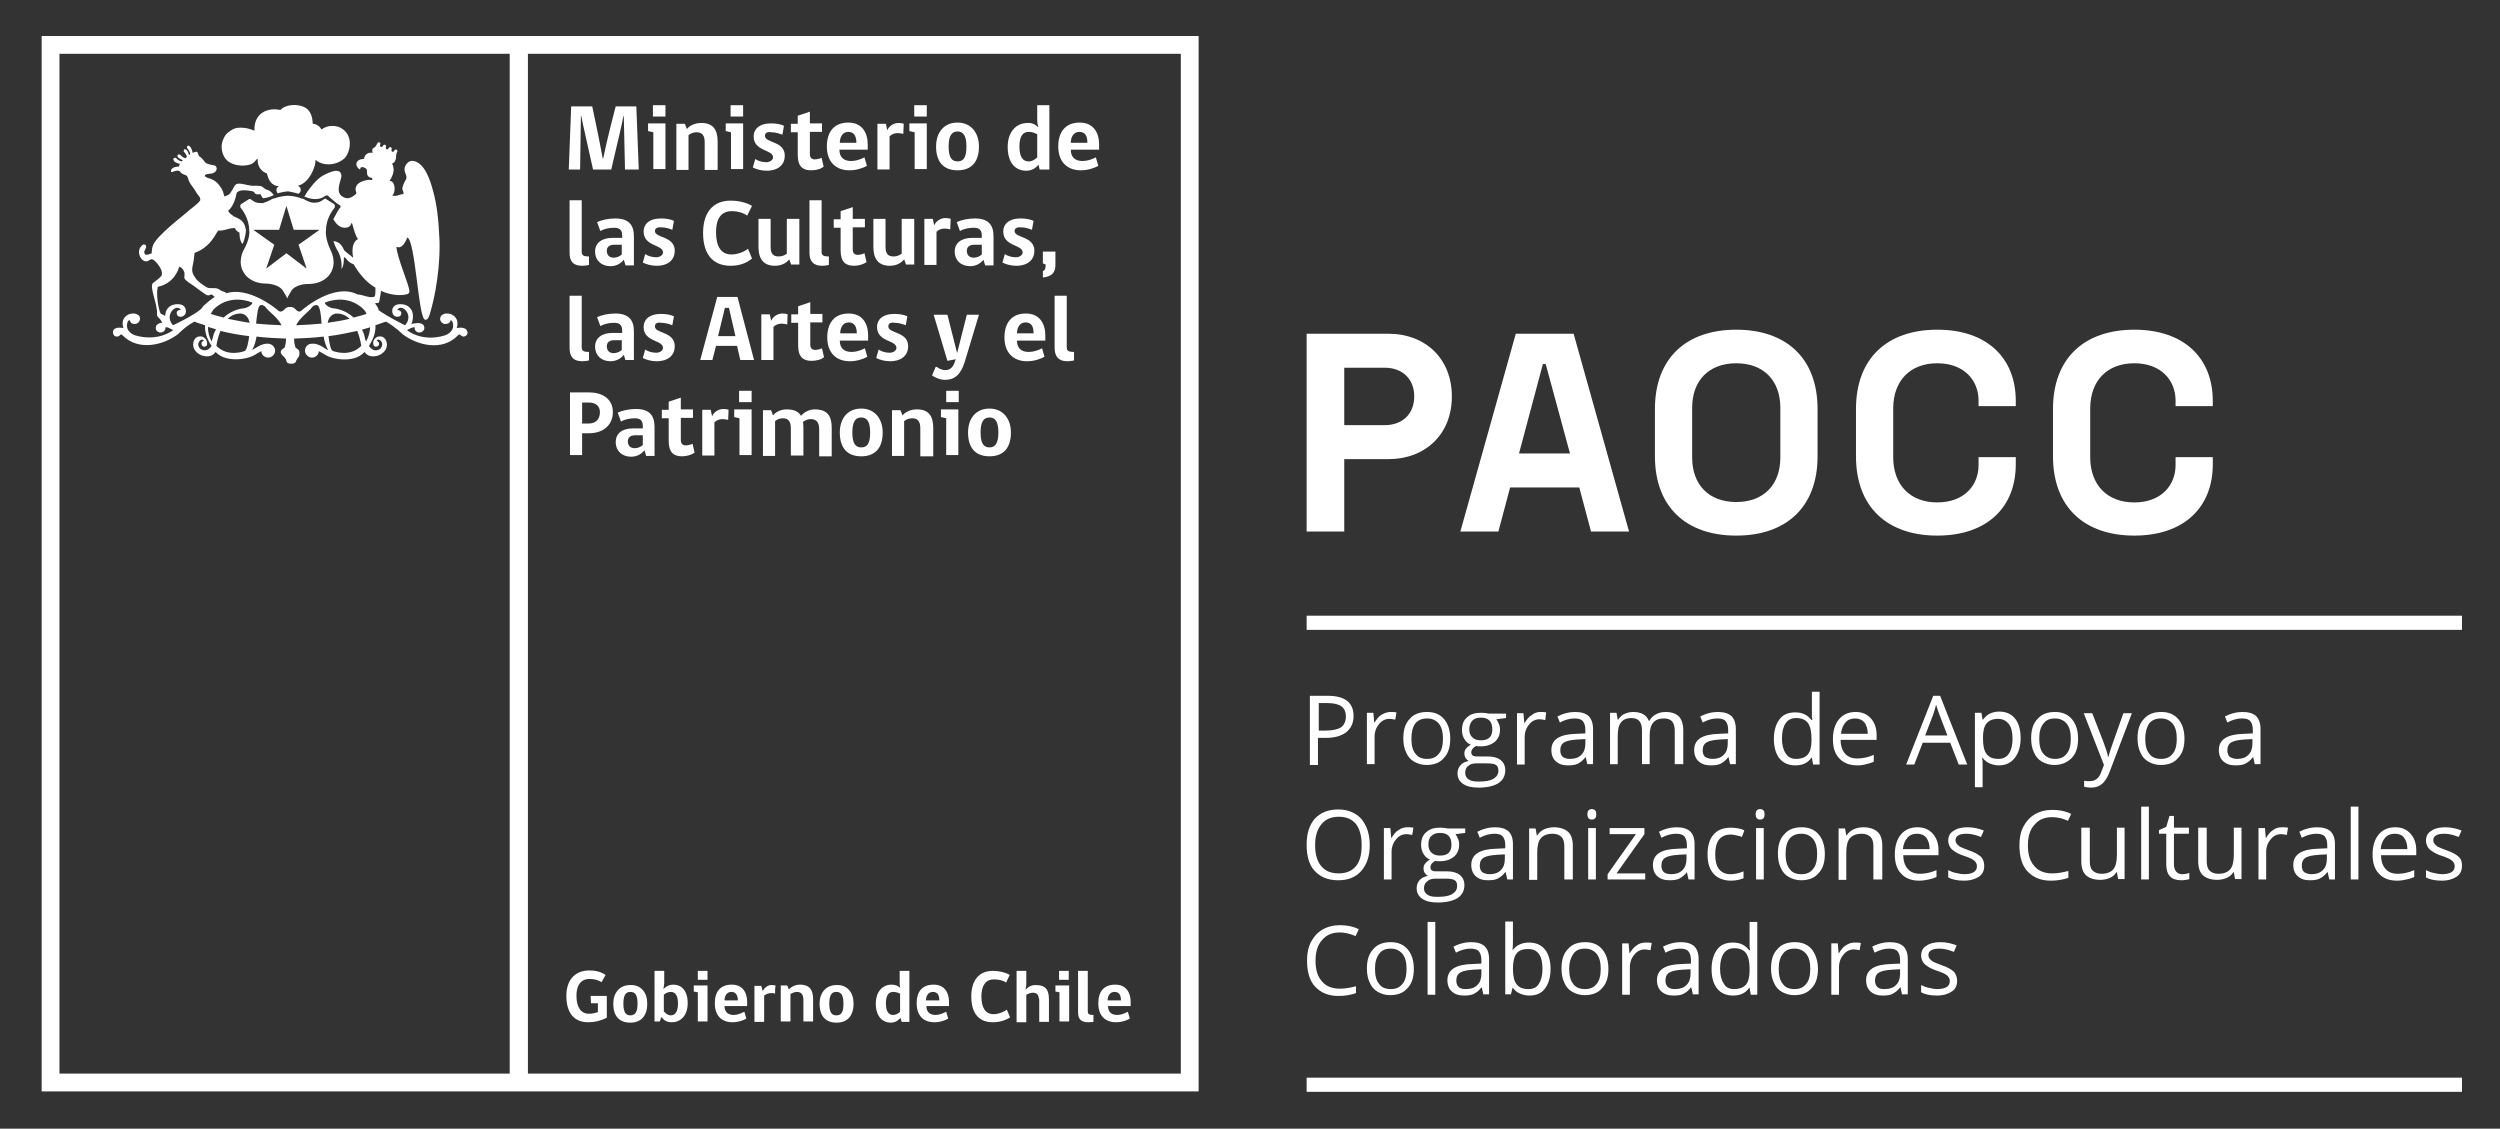 <svg xmlns="http://www.w3.org/2000/svg" xmlns:xlink="http://www.w3.org/1999/xlink" id="Capa_1" x="0px" y="0px" viewBox="0 0 618 279" style="enable-background:new 0 0 618 279;" xml:space="preserve"><rect x="0" y="0" width="618" height="279" fill="#333333" stroke="none"/><style type="text/css">	.st0{fill:#FFFFFF;}	.st1{fill:none;}</style><path class="st0" d="M150,251.6c-1.7,0.8-3,1.1-4.6,1.1c-3.7,0-5.4-2.6-5.4-6.5c0-3.7,1.9-6.3,5.7-6.3c1.9,0,3.1,0.5,4,1.1l-1,1.8 c-0.7-0.5-1.7-0.8-3-0.8c-2.2,0-3.2,1.7-3.2,4.1c0,2.9,1.1,4.5,3.1,4.5c0.8,0,1.6-0.2,2.2-0.4V248h-1.7l-0.1-1.8h4V251.6z"></path><path class="st0" d="M160,248.1c0,3-1.5,4.7-4.2,4.7c-2.7,0-4.2-1.6-4.2-4.7c0-2.6,1.5-4.6,4.2-4.6C158.5,243.4,160,245.4,160,248.1  M157.6,248.1c0-2.2-0.6-2.9-1.8-2.9c-1.1,0-1.7,0.8-1.7,2.9c0,2.1,0.6,2.9,1.7,2.9C157,251,157.6,250.2,157.6,248.1"></path><path class="st0" d="M164,244.5c0.4-0.5,1.4-1.1,2.4-1.1c2.1,0,3.6,1.5,3.6,4.6c0,3.1-1.8,4.7-3.9,4.7c-1.3,0-2-0.5-2.6-1.3 l-0.4,1.1h-1.3V240h2.4v3.1L164,244.5z M164.2,250.1c0.4,0.5,1,0.9,1.6,0.9c1,0,1.8-0.8,1.8-2.9c0-2.1-0.7-2.9-1.8-2.9 c-0.6,0-1.3,0.3-1.7,0.7V250.1z"></path><path class="st0" d="M172.5,252.5v-7.2l-1-0.2v-1.5h3.4v8.9H172.5z M172.5,240h2.4v2.2h-2.4V240z"></path><path class="st0" d="M179.1,248.7c0,1.4,0.8,2.2,2.3,2.2c0.9,0,1.8-0.4,2.6-0.8l0.5,1.7c-0.7,0.4-1.9,0.9-3.4,0.9 c-2.8,0-4.4-1.7-4.4-4.7c0-2.8,1.3-4.6,4.2-4.6c2.7,0,3.8,2,3.8,4.3v1H179.1z M180.8,245.2c-1.2,0-1.7,1.1-1.7,2.1h3.3 C182.4,246.2,182,245.2,180.8,245.2"></path><path class="st0" d="M191.6,245.6c-0.3-0.1-0.7-0.1-1.1-0.1c-0.6,0-1.2,0.3-1.6,0.6v6.5h-2.4v-8.9h1.7c0.1,0.4,0.2,0.8,0.3,1.2h0.1 c0.3-0.6,1.1-1.4,2.1-1.4c0.5,0,0.8,0.1,1,0.1C191.6,244.2,191.6,244.9,191.6,245.6"></path><path class="st0" d="M198.6,252.5v-5.3c0-1.3-0.5-2-1.6-2c-0.6,0-1.2,0.3-1.6,0.5v6.8H193v-8.9h1.6l0.4,1c0.5-0.6,1.5-1.2,2.8-1.2 c2.3,0,3.2,1.3,3.2,3.6v5.5H198.6z"></path><path class="st0" d="M211,248.1c0,3-1.5,4.7-4.2,4.7c-2.7,0-4.2-1.6-4.2-4.7c0-2.6,1.5-4.6,4.2-4.6C209.5,243.4,211,245.4,211,248.1  M208.5,248.1c0-2.2-0.6-2.9-1.8-2.9c-1.1,0-1.7,0.8-1.7,2.9c0,2.1,0.6,2.9,1.7,2.9C208,251,208.5,250.2,208.5,248.1"></path><path class="st0" d="M222.6,244.3c-0.2-0.5-0.2-1-0.2-1.6V240h2.4v12.6h-1.9l-0.3-1c-0.4,0.5-1.2,1.2-2.4,1.2c-2,0-3.7-1.5-3.7-4.7 c0-3,1.7-4.7,3.9-4.7C221.3,243.4,222.1,243.7,222.6,244.3 M222.4,245.6c-0.4-0.2-0.9-0.4-1.6-0.4c-1.1,0-1.8,0.8-1.8,2.8 c0,2.1,0.7,2.9,1.8,2.9c0.6,0,1.2-0.3,1.7-0.8V245.6z"></path><path class="st0" d="M229,248.7c0,1.4,0.8,2.2,2.3,2.2c0.9,0,1.8-0.4,2.6-0.8l0.5,1.7c-0.7,0.4-1.9,0.9-3.4,0.9 c-2.8,0-4.4-1.7-4.4-4.7c0-2.8,1.3-4.6,4.2-4.6c2.7,0,3.8,2,3.8,4.3v1H229z M230.6,245.2c-1.2,0-1.7,1.1-1.7,2.1h3.3 C232.2,246.2,231.9,245.2,230.6,245.2"></path><path class="st0" d="M245.4,252.7c-3.5,0-5.3-2.3-5.3-6.4c0-3.8,1.8-6.3,5.3-6.3c1.7,0,3.2,0.4,4.2,1l-0.9,1.9 c-0.6-0.5-1.8-0.8-3-0.8c-2,0-3.1,1.5-3.1,4.2c0,2.8,1,4.4,3,4.4c1.2,0,2.4-0.5,3.3-1.1l0.8,1.9C248.4,252.3,247,252.7,245.4,252.7"></path><path class="st0" d="M251.3,252.5V240h2.4v3.3c0,0.6-0.2,1.2-0.2,1.4c0.5-0.6,1.3-1.2,2.5-1.2c2.6,0,3.3,1.3,3.3,3.6v5.5h-2.4v-5.3 c0-0.2,0-0.4-0.1-0.5c-0.1-1-0.6-1.4-1.5-1.4c-0.6,0-1.2,0.3-1.6,0.5v6.8H251.3z"></path><path class="st0" d="M261.9,252.5v-7.2l-1-0.2v-1.5h3.4v8.9H261.9z M261.8,240h2.4v2.2h-2.4V240z"></path><path class="st0" d="M266.5,250.2V240h2.4V250c0,0.8,0.5,0.9,1.4,0.9v1.7c0,0-0.7,0.1-1.3,0.1C267.1,252.7,266.5,251.8,266.5,250.2"></path><path class="st0" d="M273.9,248.7c0,1.4,0.8,2.2,2.3,2.2c0.9,0,1.8-0.4,2.6-0.8l0.5,1.7c-0.7,0.4-1.9,0.9-3.4,0.9 c-2.8,0-4.4-1.7-4.4-4.7c0-2.8,1.3-4.6,4.2-4.6c2.7,0,3.8,2,3.8,4.3v1H273.9z M275.5,245.2c-1.2,0-1.7,1.1-1.7,2.1h3.3 C277.1,246.2,276.8,245.2,275.5,245.2"></path><path class="st0" d="M291.9,8.9H14.7h-4.4v4.4l0,252.1v4.4h4.4h277.2h4.4v-4.4l0-252.1V8.9H291.9z M14.7,13.3H126l0,252.1H14.7 L14.7,13.3z M291.9,265.4H130.5l0-252.1h161.4L291.9,265.4z"></path><path class="st0" d="M73.8,47.9c0.3-0.2,0.8-0.7,0.4-1.5c-0.2-0.4-0.7-0.4-0.5-0.5c2.8-0.7,4.4-4.8,4.3-6.4c1.5,1.4,4.7,1.7,7.1-0.3 c1.5-1.5,2.3-5.4-0.4-7.3c-1.3-1-3.7-1.1-5.2,0.1c-0.5-0.8-1.3-1.4-2.2-1.4c0-0.3,0-2.2-1.1-3.4c-1.4-1.6-5.4-1.7-6.9,0 c-2.9-0.7-6.6,0.6-6.4,5.1c-2-0.8-3.2-0.8-4.2-0.7c-1,0.1-2.3,1-2.8,1.6c-0.2,0.3-0.5,0.7-0.6,1c-0.3,0.6-0.6,1.5-0.5,2.4 c0.1,1.6,0.9,3,2.1,3.6c1.6,0.9,3.6,0.8,4.4,0.6c0.6-0.1,1.2-0.3,1.8-1c0.2-0.2,0.3-0.5,0.6-0.5c0,0.4-0.2,2.6,2.3,3.6 c0,0.1,0,0.2,0.1,0.4c0.8,3,2.8,2.6,2.8,2.8c-0.9,0.5-0.5,1.3-0.3,1.7c1.4-0.4,2.4-0.5,2.7-0.5C71.5,47.4,72.5,47.5,73.8,47.9"></path><path class="st0" d="M80.6,56.8c0-3,2-5.3,2-5.3c0.2-0.2,0.2-0.5,0.2-0.6c0-0.3-0.3-0.5-0.3-0.5c-0.6-0.4-1.9-1.2-1.9-1.2l-0.1-0.1 h-0.1c-0.1,0-0.2,0.1-0.4,0.2c-0.4,0.3-1,0.8-2.2,0.8c-0.2,0-0.4,0-0.6,0c-0.6-0.1-1.6-0.6-1.6-0.6c-0.3-0.2-0.7-0.4-0.9-0.4l-0.1,0 c-1.7-0.7-3.1-0.7-3.5-0.7c-0.4,0-1.8,0.1-3.5,0.7l-0.1,0c-0.1,0-0.2,0.1-0.4,0.2l-1,0.5c-0.3,0.1-0.8,0.3-1.1,0.4 c-0.2,0-0.4,0-0.6,0c-1.2,0-1.8-0.5-2.2-0.8c-0.2-0.1-0.3-0.2-0.4-0.2l-0.1,0l-0.1,0c0,0-1.3,0.8-1.9,1.2c-0.1,0-0.3,0.2-0.3,0.5 c0,0.2,0,0.4,0.2,0.6c0.1,0.1,2,2.4,2,5.4c0.1,0.3,0.2,2.1-1.3,4.8c-0.1,0.1-1.8,3.2,0.1,5.9c0,0,1.4,2.5,5.4,2.5 c0.3,0,3.3,0.1,4.3,2c0,0.1,0.5,0.8,0.7,1.2l0.2,0.5l0.2-0.5c0.2-0.4,0.7-1.1,0.7-1.2c1-1.9,4-1.9,4.3-1.9c4,0,5.4-2.5,5.4-2.5 c1.9-2.8,0.1-5.9,0.1-5.9C80.4,59,80.5,57.2,80.6,56.8 M79,56.8l-5.2,3.7l2,5.9l-5-3.8l-5,3.8l2-5.9l-5.2-3.7l0,0H69l1.8-5.9 l1.8,5.9L79,56.8L79,56.8z"></path><path class="st0" d="M81.7,48.7c0.1,0.1,0.2,0.2,0.4,0.3C82,48.9,81.8,48.8,81.7,48.7"></path><path class="st0" d="M83.7,50.2c-0.2-0.2-0.4-0.3-0.7-0.5C83.3,49.9,83.5,50.1,83.7,50.2"></path><path class="st0" d="M82.3,49.1c0.2,0.2,0.4,0.3,0.6,0.5C82.7,49.5,82.5,49.3,82.3,49.1"></path><path class="st0" d="M115.3,81.5c-0.7-0.8-2.4-0.4-2.4-0.4c0.9-2.8-1.6-3.5-1.6-3.5c-0.9-0.2-1.5-0.1-1.9,0.2c0,0,0,0,0,0 c0,0,0,0,0,0c-0.1,0-0.1,0.1-0.2,0.1c-0.2,0.2-0.4,0.6-0.4,0.9c0,0.7,0.6,1.3,1.3,1.3c0.3,0,0.5-0.1,0.8-0.2 c0.3-0.2,0.5-0.5,0.5-0.8c0.4,0.2,0.5,0.6,0.5,0.6c0.7,2.4-1.9,3.2-1.9,3.2c-5.8,1.8-9.4-1.3-9.4-1.3l1-0.5c0.4-0.2,0.7-0.2,0.9-0.2 c0,0,0,0.1,0,0.2c0,0.6,0.5,1.1,1.2,1.1c0.6,0,1.2-0.5,1.2-1.1c0-0.5-0.2-0.7-0.2-0.7c-0.7-1-3-0.3-3-0.3c0.8-1.9,0.1-3.3,0.1-3.3 c-1.1-2.2-3.7-1.5-3.7-1.5c-0.9,0.3-1.1,1.1-1.1,1.1c-0.3,1.8,1.1,1.9,1.1,1.9c1.1,0.1,1.1-0.8,1.1-0.8c0.1-0.8-1-0.9-1-0.9 c1-1.7,4.1,1.1,2.1,3.6c-0.2,0.3-0.4,0.1-0.4,0.1c-3.6-1.8-5.4-3-6.3-3.6c-0.1-1-1-1.5-0.8-1.8c0.1-0.1,0.7,0.2,0.9-0.2 c0.1-0.2,0.3-1.7,0.5-2.8c3.2,1.5,6,1,6.5,0.8c0.3-0.1,0.5-0.3,0.5-0.7c0.1-1.2-3.1-8.4-3.2-11c1.5,0.7,2.4-1.6,2.7-2.3 c2,0.9,2.7,19.6,4.3,20.3c0.8,0.3,1.1-1,1.2-1.2c2.5-8.3,2.6-16.5,2.4-19.2c-0.2-4.3-0.6-8.1-1.6-11.6c-0.6-2.2-1.9-6.6-4.7-7.2 c-1.3-0.3-2.3,1-2.3,2.1c0,1,0.7,1.4,0.4,2.4c-0.4,0.6-0.7,1.3-0.9,2c-0.2,0.7,0.4,1,0.2,1.7c-0.9-0.1-1.4,0.7-2.8,0.3 c0.9-0.4,0.9-3.1-0.2-3.5c-0.2-0.1-0.4-0.1-0.4-0.2c0,0,0.4-0.4,0.5-0.8c0.7-1.3,0.6-2.5,0.1-3.4c0.5,0,1-0.8,1-1.5l0,0 c0,0,0,0,0-0.1v0c0-0.2,0-0.8,0.3-1.3c0.1-0.2,0-0.4-0.2-0.5c-0.2-0.1-0.4,0-0.5,0.2c-0.3,0.6-0.9,0.3-0.7-0.3 c0.1-0.2,0-0.4-0.2-0.5c-0.2-0.1-0.4,0-0.5,0.2c-0.3,0.6-0.9,0.3-0.7-0.3c0.1-0.2,0-0.4-0.2-0.5c-0.2-0.1-0.4,0-0.5,0.2 c-0.3,0.6-1,0.3-0.7-0.3c0.1-0.2,0-0.4-0.2-0.5c-0.2-0.1-0.4,0-0.5,0.2c-0.3,0.6-0.5,0.9-0.8,1.1c-0.6,0.1-0.5,0.8-0.4,1.3 c-1.2-0.3-2.1,0.6-2.1,1.5h-0.1c-1,0-1.9,0.5-1.8,1.4c0,0.5,0.6,1.1,0.9,1.2c0.1,0-0.1-0.5,0.5-0.6c0.5,0,1.2,0.4,1.2,0.8 c0.1,0.5-0.3,1.7,1.3,1.9c0,0,0,0.2,0,0.5c-0.6,0-0.7-0.1-1.3,0c-1,0.2-2.4,0.7-2.7,1.7c-0.1,0.2-0.1,0.5-0.1,0.8 c0,0.2,0.2,0.5,0.2,0.7c0,0.1-0.2,0.4-0.3,0.4c-0.4,0.4-1.2,0.9-1.9,0.9c-0.8,0-1.5-0.5-1.8-0.9c-1-1.4,0.3-3.7,0.3-4.6 c-0.1-2.3-3-0.9-4.2-0.3c-1.4,0.7-2.5,1.9-3.4,3.1c-0.5,0.6-1.1,1.4-1.4,2.1c-0.1,0.1-0.2,0.1-0.3,0.1c0.6,0.3,1.7,0.7,2.5,0.7 c0,0,1.6,0.2,2.8-0.8c0,0,0.2-0.1,0.4-0.1c0.2,0,0.3,0.1,0.4,0.2c0,0,0.2,0.1,0.3,0.3c0.1,0.1,0.2,0.2,0.4,0.3 c0.1,0.1,0.1,0.1,0.2,0.2c0.2,0.2,0.4,0.3,0.6,0.5c0,0,0.1,0.1,0.1,0.1c0.2,0.2,0.5,0.4,0.7,0.5c0.2,0.2,0.5,0.3,0.6,0.4l0,0 c0,0,0.1,0.1,0.1,0.2c0,0.1,0,0.2-0.1,0.3c0,0-0.1,0.1-0.3,0.4C83.6,52,83,53,82.4,54.2c0.6,1,1.5,2.1,2.8,2.1 c1.1,0,1.5-0.5,1.7-1.2c0,0,0.1,0.1,0.1,0.1c0.1-0.1,0.7,3,1.5,3.9c-0.7,0.3-1.8,1.5-1.2,4.6c-0.6-0.5-1.7-1.3-2.2-1.8 c-0.3-0.6-0.9-2.2-2.7-2.3c0.3,0.8,0.6,1.7,1.2,2.6c0,0,1.1,2,0.8,4.3c0.7-0.8,0.6-2.8,0.6-2.8c0,0,0.1-0.1,0.2-0.1 c0.2,0,0.9,1.4,2.2,1.7c1.7,2.9,3.5,4.7,5.4,5.8c0,0.7,0.1,2.3-0.4,2.3c-1.4,0.3-2.7-0.6-4-0.6c-0.1-0.1-0.2-0.1-0.2-0.1 c-5.4-2.6-12.5,3-13.7,4.1c-0.6,0.6-1.3-0.2-1.3-0.2c-0.4-0.5-1-0.8-1.5-0.7c-0.5-0.1-1.1,0.2-1.5,0.7c0,0-0.7,0.8-1.4,0.2 c-1.1-1-7.6-6-12.9-4.3c0-0.3-0.7-0.4-0.9-0.5c-0.4-0.1-0.8-0.5-1.1-0.6c-0.6-0.3-1.5-0.1-2.2-0.2c-0.3,0-0.6-0.2-0.8-0.3 c-0.8-0.5-1.8-1.2-2.4-1.9c-0.1-0.1-0.3-0.4-0.3-0.5c-0.3-0.3-0.4-0.6-0.6-1.1c-0.3-1,0.2-2.2,0.3-3.2c0.1-0.8,0.1-0.8,0.2-1.7 c3.4-1.2,4.7-3.7,5.5-5c0.1-0.1,0.3-0.5,0.3-0.5c0.1,0,0.3,0,0.5,0c1.3,0,2.2-0.7,3.7-0.6c0,0.1,0.2,0.7,1.1,1.1 c0,1,0.1,1.8,0.5,2.5c0.1,0.1,0.2,0.2,0.3,0.3c0.6-1.5,0.8-2.8,0.8-3.5c0-0.1-0.1-0.2-0.1-0.3c-0.3-1.6-1.1-2.1-1.8-2.5 c-0.4-0.2-0.7-0.3-1.1-0.5c-0.5-0.4-1.1-0.7-1.4-1.4c0,0,0.2-0.2,0.4-0.4c0.9-1,1.4-2.4,1.7-4c0.7-1,2.7-0.6,3.5-0.5 c0.2,0,0.5,0.1,0.7,0.2c0.2,0.1,0.3,0.5,0.6,0.6c0.3,0.1,0.7,0,1.1,0c0.1,0.2,0.2,0.4,0.3,0.6c0,0,0.1,0.2,0.3,0.4 c0.9,0,2.2-0.5,2.7-0.8c-0.1,0-0.1-0.1-0.1-0.1c-0.4-0.5-1-1.1-1.6-1.2c-0.7-0.1-0.9-0.8-1.6-0.9c-0.2,0-0.8-0.1-1-0.1 c-1.6,0.2-2.7-0.4-4.1-0.5c-1.4-0.1-1.4,0.9-1.9,1.6c-0.2,0.3-0.4,0.6-0.6,0.9c-0.4,0.4-0.8,0.4-1.3,0.7l-0.2-0.6 c-0.1-0.5-0.3-1-0.6-1.5c-0.8-1.2-1.6-2.1-3.3-2.5c-0.3-0.1-0.4-0.2-0.6-0.3c-0.3-0.2-0.1-0.5,0-0.5c0.5-0.3,1.3-0.2,1.9-0.4 c1.3-0.6,0.9-1.8,0.3-1.9c-0.7-0.1-1.9-0.4-2.1-0.6c-0.3-0.2-0.9-1.2-1.4-1.5c-0.6-0.2-0.4-1.1-0.9-1.3c-0.2,0-0.6,0.1-1,0.3 c0-0.2-0.2-1.3-0.8-1.7c-0.4-0.3-0.6,0.1-0.6,0.4c0,0.2,0.7,0.6,0.8,1.6c-0.1,0.1-0.2,0.1-0.3,0.2c-0.1-0.4-0.3-1.1-0.7-1.3 c-0.5-0.3-0.6,0.1-0.6,0.4c0,0.2,0.6,0.5,0.8,1.4c-0.1,0.1-0.3,0.2-0.4,0.3c-0.9-0.2-1.1-0.9-1.4-0.9c-0.3-0.1-0.7,0.1-0.5,0.5 c0.2,0.5,0.9,0.7,1.3,0.9c-0.1,0.1-0.2,0.2-0.3,0.3c-1-0.2-1.3-0.9-1.5-0.9c-0.3,0-0.7,0.1-0.5,0.6c0.3,0.7,1.5,0.9,1.6,0.9 c-0.2,0.3-0.3,0.5-0.2,0.7c-0.8-0.1-2.3,0.3-2,1.3c0.3,0.2,1.2-0.6,2.1-0.2c0.6,0.9,1.5,0.9,1.7,1.1c0.3,0.3,0.4,0.7,0.5,1.1 c0.3,0.8,0.8,1.4,1.3,2.1c0.5,0.8,1,1.6,1.5,2.2c0.1,0.2,0.1,0.4,0.1,0.7c-0.6,1-2.4,2.1-3.1,2.8c-0.7,0.7-7.8,6-8.6,8.4 c-0.2,0.5-0.3,1.2-0.3,1.9c-0.4,0.2-1.4,0.6-1.7,0.2c-0.5-0.8,0.5-1.3,0.3-2c-0.1-0.3-0.5-0.5-0.8-0.3c-1.7,1.3-0.8,3.5,0.3,4 c1.2,0.5,1.4-0.8,2.3-0.3c0.2,0.1,2.4,2.1,2.1,3.7c0,0.1-0.1,0.3-0.2,0.4c-0.5,0.6-1.3,1.1-1.9,1.6c-1.2,0.7,1.1,5.3,0.9,7.7 c-0.1,0.9,0.7,0.8,1.3,2.2c-0.5,0-1.1,0.2-1.4,0.6c0,0-0.2,0.2-0.2,0.7c0,0.6,0.5,1.1,1.2,1.1c0.6,0,1.2-0.5,1.2-1.1 c0-0.1,0-0.1,0-0.2c0.3,0,0.6,0,0.9,0.2l1,0.5c0,0-3.6,3-9.4,1.3c0,0-2.6-0.8-1.9-3.2c0,0,0.1-0.4,0.5-0.6c0.1,0.3,0.3,0.6,0.5,0.8 c0.2,0.1,0.5,0.2,0.8,0.2c0.7,0,1.3-0.6,1.3-1.3c0-0.4-0.1-0.7-0.4-0.9c-0.1-0.1-0.1-0.1-0.2-0.1c0,0,0,0,0,0c0,0,0,0,0,0 c-0.4-0.3-1-0.4-1.9-0.2c0,0-2.5,0.7-1.6,3.5c0,0-1.7-0.4-2.4,0.4c0,0-0.2,0.3-0.2,0.7v0v0c0,0.2,0.1,0.3,0.2,0.6 c0.2,0.3,0.5,0.4,0.8,0.4c0.3,0,0.6-0.1,0.8-0.4c0,0,0,0,0,0c0.1-0.1,0.3-0.2,0.6,0.1c3.9,4,10.2,2.4,13.7-0.3c0,0,1.9-2,4.1-3.1 c0.8,0.4,1.7,0.6,2.6,0.9c-0.1,1.3,0.2,3.1,1.6,5.1c0,0-1,1.8-2.7,0.8c0,0-1.2-0.9-0.2-2.1c0,0,0.7-0.6,1,0.1 c-0.4,0-0.6,0.3-0.6,0.7c0,0.4,0.3,0.7,0.7,0.7c0.4,0,0.7-0.3,0.7-0.6c0-0.3,0-1-0.6-1.5c0,0-0.5-0.6-1.5-0.4 c-1.5,0.2-2.3,3.3,0.6,4.6c0,0,2.3,1,3.5-0.7c0,0,0-0.2,0.4,0.2c2.4,2.3,7.8,1.7,9.9,0.1c0,0,0.5-0.3,1.1-0.6c0,0.9,0.8,1.6,1.7,1.6 c0.9,0,1.7-0.8,1.7-1.7c0-0.8-0.6-1.5-1.4-1.7c0,0-1.1-0.3-2.7,0.6c0,0-1.7,1-1.6,0.9c0.6-0.9,0.9-2.1,1.1-3.3 c2.4,0.3,4.8,0.4,7.3,0.5c0,0.7-0.1,1.6-0.4,2.3c0,0-0.9,0.4-0.9,1c0,0-0.1,0.5,0.7,1.1c0,0,0.6,0.6,0.7,1.1c0,0,0,0.7,1,0.7 c0.1,0,0.1,0,0.2,0c0.1,0,0.1,0,0.2,0c0.9,0,1-0.7,1-0.7c0.2-0.5,0.7-1.1,0.7-1.1C74.1,87.5,74,87,74,87c0-0.6-0.9-1-0.9-1 c-0.3-0.7-0.4-1.6-0.4-2.3c2.5-0.1,4.9-0.2,7.3-0.5c0.2,1.3,0.6,2.4,1.1,3.3c0.1,0.2-1.6-0.9-1.6-0.9c-1.6-0.9-2.6-0.6-2.7-0.6 c-0.8,0.1-1.4,0.8-1.4,1.7c0,0.9,0.8,1.7,1.7,1.7c0.9,0,1.7-0.7,1.7-1.6c0.6,0.3,1.1,0.6,1.1,0.6c2.1,1.6,7.5,2.3,9.9-0.1 c0.4-0.4,0.4-0.2,0.4-0.2c1.2,1.7,3.5,0.7,3.5,0.7c2.9-1.3,2.1-4.3,0.6-4.6c-1-0.2-1.5,0.4-1.5,0.4c-0.6,0.5-0.6,1.2-0.5,1.5 c0,0.4,0.3,0.6,0.7,0.6c0.4,0,0.7-0.3,0.7-0.7c0-0.4-0.3-0.7-0.6-0.7c0.3-0.7,1-0.1,1-0.1c1,1.1-0.2,2.1-0.2,2.1 c-1.7,1-2.7-0.8-2.7-0.8c1.4-2.1,1.7-3.9,1.6-5.1c0.9-0.3,1.8-0.6,2.6-0.9c2.2,1.2,4.1,3.1,4.1,3.1c3.5,2.7,9.8,4.4,13.7,0.3 c0.3-0.3,0.5-0.2,0.6-0.1c0,0,0,0,0,0c0.2,0.2,0.5,0.4,0.8,0.4c0.3,0,0.6-0.2,0.8-0.4c0.1-0.2,0.2-0.4,0.2-0.6v0v0 C115.5,81.8,115.3,81.5,115.3,81.5 M43,80.3c0,0-0.2,0.2-0.4-0.1c-2-2.5,1.1-5.3,2.1-3.6c0,0-1.2,0-1,0.9c0,0,0,0.9,1.1,0.8 c0,0,1.5-0.2,1.1-1.9c0,0-0.2-0.8-1.1-1.1c0,0-2.6-0.7-3.7,1.5c0,0-0.2,0.5-0.3,1.3c-0.3-0.2-0.6-0.4-1-0.5 c-0.5-0.5-1.3-4.6-0.8-6.7c3.9-0.8,5.1-4.1,5.3-5c0.8,0.3,1.3,1.2,1.3,1.6c0.1,0.5-0.2,1.1,0.1,1.5c0.5,0.6,1.5,1.2,2.1,1.6 c0.2,0.1,3.1,2.4,3.5,2.4c0.4,0.1,0.7-0.2,1-0.2c0.1,0,0.2,0.1,0.3,0.2c0,0,0.2,0.2,0.5,0.4c-0.8,0.5-1.7,1.2-3,2.4 C50.2,76,49.2,77.3,43,80.3 M52.7,83.1c0,0-0.3,1.1-0.4,1.3c0,0-0.9-1.5-0.9-3.6c0.7,0.2,1.3,0.4,2,0.6C53.1,82,52.8,82.5,52.7,83.1  M60.4,86.8c0,0-4.1,1.6-6.9-1.3c0,0,0.2-1.8,1-3.7c2.3,0.6,4.7,1,7.1,1.3C61.4,84.7,61,86.7,60.4,86.8 M56.3,78.8 c0.8-0.8,1.9-1.3,3.2-1.3c0,0,1.8,0,2.2,2.3C59.7,79.5,57.9,79.1,56.3,78.8 M60.4,76.2c-0.2,0-2.9,0.2-5.1,2.3 c-1.2-0.3-2.3-0.6-3.2-0.9c0.2-0.3,0.4-0.7,0.6-1c0,0,3.5-4.2,9.7-1.8C62.5,74.8,62.1,75.8,60.4,76.2 M63.3,80 c0.3-2.5,0.4-4.6,1.3-4.6c0,0,0.7,0,1.1,0.6c0.8,1.1,2.9,2.4,3.9,4.4C67.3,80.3,65.2,80.2,63.3,80 M73.2,80.4c1-2,3.1-3.3,3.9-4.4 c0.4-0.6,1.1-0.6,1.1-0.6c0.9,0,1.1,2.1,1.3,4.6C77.5,80.2,75.4,80.3,73.2,80.4 M80.3,74.8c6.2-2.4,9.7,1.8,9.7,1.8 c0.3,0.3,0.5,0.7,0.6,1c-0.9,0.3-2,0.6-3.2,0.9c-2.2-2.1-4.9-2.3-5.2-2.3C80.6,75.8,80.2,74.8,80.3,74.8 M83.2,77.5 c1.3,0,2.4,0.5,3.2,1.3c-1.5,0.4-3.4,0.7-5.4,1C81.4,77.5,83.2,77.5,83.2,77.5 M82.4,86.8c-0.7-0.1-1-2.1-1.2-3.7 c2.5-0.3,4.8-0.8,7.1-1.3c0.8,1.9,1,3.7,1,3.7C86.5,88.4,82.4,86.8,82.4,86.8 M90.5,84.4c-0.2-0.2-0.4-1.3-0.4-1.3 c-0.1-0.6-0.4-1.1-0.6-1.6c0.7-0.2,1.3-0.4,2-0.6C91.4,82.9,90.5,84.4,90.5,84.4"></path><path class="st0" d="M154.5,41.9l-0.3-13.2h-0.1c-0.3,1.7-0.6,2.9-0.8,3.8l-2.2,9.4h-4.5l-2.1-9.4c-0.2-0.9-0.5-2.1-0.8-3.8h-0.1 l-0.2,13.2h-2.8l0.6-15.6h5.2c0,0,1.7,7.9,2.6,12.9h0.1c1-5,3.1-12.9,3.1-12.9h5.1l0.6,15.6H154.5z"></path><path class="st0" d="M161.5,41.9v-9.2l-1.3-0.3v-1.9h4.3v11.3H161.5z M161.4,26h3.1v2.8h-3.1V26z"></path><path class="st0" d="M174.2,41.9v-6.7c0-1.7-0.6-2.5-2-2.5c-0.8,0-1.5,0.3-2,0.7v8.6h-3V30.6h2.1l0.5,1.3c0.6-0.8,1.9-1.5,3.6-1.5 c2.9,0,4,1.7,4,4.6v7H174.2z"></path><path class="st0" d="M180.7,41.9v-9.2l-1.3-0.3v-1.9h4.3v11.3H180.7z M180.6,26h3.1v2.8h-3.1V26z"></path><path class="st0" d="M189.1,33.6c0,1.8,4.9,1.2,4.9,4.9c0,2.1-1.5,3.7-4.5,3.7c-1.4,0-2.6-0.4-3.4-0.8l0.6-2.1 c0.5,0.4,1.6,0.8,2.7,0.8c1,0,1.7-0.6,1.7-1.2c0-2-4.8-1.4-4.8-5.2c0-1.7,1.3-3.2,4.3-3.2c1.2,0,2.4,0.2,3.2,0.6l-0.4,2.2 c-0.8-0.3-1.7-0.6-2.7-0.6C189.6,32.5,189.1,32.9,189.1,33.6"></path><path class="st0" d="M200.5,42.1c-2,0-3.3-0.9-3.3-3.8v-5.6h-1.7v-2.1h1.7v-2l3-1v2.9h3v2.1h-3v5.5c0,0.8,0.4,1.3,1.2,1.3 c0.6,0,1.3-0.2,1.7-0.4l0.5,2.2C202.9,41.8,201.7,42.1,200.5,42.1"></path><path class="st0" d="M207.5,37c0,1.8,1,2.8,2.9,2.8c1.2,0,2.3-0.4,3.3-0.9l0.6,2.1c-0.9,0.5-2.5,1.1-4.3,1.1c-3.5,0-5.6-2.2-5.6-5.9 c0-3.5,1.7-5.9,5.3-5.9c3.4,0,4.8,2.5,4.8,5.4V37H207.5z M209.7,32.6c-1.5,0-2.1,1.4-2.1,2.7h4.1C211.7,33.8,211.2,32.6,209.7,32.6"></path><path class="st0" d="M223.3,33.1c-0.4-0.1-0.9-0.2-1.4-0.2c-0.8,0-1.5,0.3-2,0.8v8.2h-3V30.6h2.1l0.3,1.5h0.1 c0.3-0.8,1.4-1.7,2.7-1.7c0.6,0,1.1,0.1,1.3,0.2L223.3,33.1z"></path><path class="st0" d="M226.1,41.9v-9.2l-1.3-0.3v-1.9h4.3v11.3H226.1z M226,26h3.1v2.8H226V26z"></path><path class="st0" d="M242,36.2c0,3.9-1.9,5.9-5.3,5.9c-3.4,0-5.3-2-5.3-5.9c0-3.3,1.8-5.9,5.3-5.9C240.1,30.3,242,32.9,242,36.2  M238.9,36.2c0-2.7-0.8-3.7-2.2-3.7c-1.4,0-2.2,1-2.2,3.7c0,2.6,0.7,3.7,2.2,3.7C238.2,39.9,238.9,38.9,238.9,36.2"></path><path class="st0" d="M256.7,31.5c-0.2-0.6-0.3-1.2-0.3-2.1V26h3v15.9h-2.4l-0.3-1.2c-0.5,0.7-1.5,1.5-3,1.5c-2.6,0-4.6-1.8-4.6-5.9 c0-3.7,2.1-5.9,4.9-5.9C255.1,30.3,256,30.8,256.7,31.5 M256.4,33.2c-0.5-0.3-1.2-0.6-2.1-0.6c-1.4,0-2.3,1-2.3,3.6 c0,2.7,0.9,3.7,2.3,3.7c0.8,0,1.5-0.4,2.1-1V33.2z"></path><path class="st0" d="M264.7,37c0,1.8,1,2.8,2.9,2.8c1.2,0,2.3-0.4,3.3-0.9l0.6,2.1c-0.9,0.5-2.5,1.1-4.3,1.1c-3.5,0-5.6-2.2-5.6-5.9 c0-3.5,1.7-5.9,5.3-5.9c3.4,0,4.8,2.5,4.8,5.4V37H264.7z M266.8,32.6c-1.5,0-2.1,1.4-2.1,2.7h4.1C268.8,33.8,268.4,32.6,266.8,32.6"></path><path class="st0" d="M140.8,62.5V49.5h3v12.8c0,0.9,0.6,1.1,1.8,1.1v2.1c0,0-0.9,0.2-1.7,0.2C141.6,65.7,140.8,64.5,140.8,62.5"></path><path class="st0" d="M154.6,65.5l-0.4-1.3c-0.6,0.8-1.7,1.6-3.3,1.6c-2.3,0-3.8-1.5-3.8-3.6c0-2.1,1.6-3.4,4.3-3.4h2.4v-0.6 c0-1.5-0.8-1.9-2-1.9c-1.3,0-2.5,0.3-3.4,0.8l-0.8-2.2c1.1-0.5,2.7-0.9,4.5-0.9c3.2,0,4.6,1.5,4.6,4.4v7.2H154.6z M153.7,60.5h-1.9 c-1.2,0-1.8,0.6-1.8,1.5c0,1,0.6,1.7,1.7,1.7c0.7,0,1.5-0.3,2-0.8V60.5z"></path><path class="st0" d="M161.9,57.1c0,1.8,4.9,1.2,4.9,4.9c0,2.1-1.5,3.7-4.5,3.7c-1.4,0-2.6-0.4-3.4-0.8l0.6-2.1 c0.5,0.4,1.6,0.8,2.7,0.8c1,0,1.7-0.6,1.7-1.2c0-2-4.8-1.4-4.8-5.2c0-1.7,1.3-3.2,4.3-3.2c1.2,0,2.4,0.2,3.2,0.6l-0.4,2.2 c-0.8-0.3-1.7-0.6-2.7-0.6C162.4,56.1,161.9,56.5,161.9,57.1"></path><path class="st0" d="M180.6,65.7c-4.4,0-6.8-2.9-6.8-8.1c0-4.9,2.3-8,6.8-8c2.1,0,4,0.5,5.3,1.3l-1.2,2.4c-0.8-0.6-2.2-1.1-3.8-1.1 c-2.6,0-3.9,1.8-3.9,5.2c0,3.6,1.3,5.5,3.8,5.5c1.5,0,3.1-0.6,4.1-1.4l1,2.4C184.5,65.1,182.7,65.7,180.6,65.7"></path><path class="st0" d="M195.6,65.5l-0.5-1.4c-0.5,0.7-1.7,1.6-3.5,1.6c-2.8,0-4.1-1.6-4.1-4.7v-6.9h3V61c0,1.7,0.6,2.4,2,2.4 c0.8,0,1.5-0.3,2-0.7v-8.6h3.1v11.3H195.6z"></path><path class="st0" d="M200.1,62.5V49.5h3v12.8c0,0.9,0.6,1.1,1.8,1.1v2.1c0,0-0.9,0.2-1.7,0.2C201,65.7,200.1,64.5,200.1,62.5"></path><path class="st0" d="M211.1,65.7c-2,0-3.3-0.9-3.3-3.8v-5.6h-1.7v-2.1h1.7v-2l3-1v2.9h3v2.1h-3v5.5c0,0.8,0.4,1.3,1.2,1.3 c0.6,0,1.3-0.2,1.7-0.4l0.5,2.2C213.5,65.3,212.3,65.7,211.1,65.7"></path><path class="st0" d="M224,65.5l-0.5-1.4c-0.5,0.7-1.7,1.6-3.5,1.6c-2.8,0-4.1-1.6-4.1-4.7v-6.9h3V61c0,1.7,0.6,2.4,2,2.4 c0.8,0,1.5-0.3,2-0.7v-8.6h3.1v11.3H224z"></path><path class="st0" d="M234.9,56.7c-0.4-0.1-0.9-0.2-1.4-0.2c-0.8,0-1.5,0.3-2,0.8v8.2h-3V54.1h2.1l0.3,1.5h0.1 c0.3-0.8,1.4-1.7,2.7-1.7c0.6,0,1.1,0.1,1.3,0.2L234.9,56.7z"></path><path class="st0" d="M243.5,65.5l-0.4-1.3c-0.6,0.8-1.7,1.6-3.3,1.6c-2.3,0-3.8-1.5-3.8-3.6c0-2.1,1.6-3.4,4.3-3.4h2.4v-0.6 c0-1.5-0.8-1.9-2-1.9c-1.3,0-2.5,0.3-3.4,0.8l-0.8-2.2c1.1-0.5,2.7-0.9,4.5-0.9c3.2,0,4.6,1.5,4.6,4.4v7.2H243.5z M242.7,60.5h-1.9 c-1.2,0-1.8,0.6-1.8,1.5c0,1,0.6,1.7,1.7,1.7c0.7,0,1.5-0.3,2-0.8V60.5z"></path><path class="st0" d="M250.8,57.1c0,1.8,4.9,1.2,4.9,4.9c0,2.1-1.5,3.7-4.5,3.7c-1.4,0-2.6-0.4-3.4-0.8l0.6-2.1 c0.5,0.4,1.6,0.8,2.7,0.8c1,0,1.7-0.6,1.7-1.2c0-2-4.8-1.4-4.8-5.2c0-1.7,1.3-3.2,4.3-3.2c1.2,0,2.4,0.2,3.2,0.6l-0.4,2.2 c-0.8-0.3-1.7-0.6-2.7-0.6C251.3,56.1,250.8,56.5,250.8,57.1"></path><path class="st0" d="M257.8,62.2h3.1v3.4c0,1.9-1.1,2.8-3.1,3V67c0.4-0.1,0.7-0.5,0.7-1.6l-0.7-0.3V62.2z"></path><path class="st0" d="M140.8,86V73.1h3v12.8c0,0.9,0.6,1.1,1.8,1.1v2.1c0,0-0.9,0.2-1.7,0.2C141.6,89.3,140.8,88,140.8,86"></path><path class="st0" d="M154.6,89l-0.4-1.3c-0.6,0.8-1.7,1.6-3.3,1.6c-2.3,0-3.8-1.5-3.8-3.6c0-2.1,1.6-3.4,4.3-3.4h2.4v-0.6 c0-1.5-0.8-1.9-2-1.9c-1.3,0-2.5,0.3-3.4,0.8l-0.8-2.2c1.1-0.5,2.7-0.9,4.5-0.9c3.2,0,4.6,1.5,4.6,4.4V89H154.6z M153.7,84.1h-1.9 c-1.2,0-1.8,0.6-1.8,1.5c0,1,0.6,1.7,1.7,1.7c0.7,0,1.5-0.3,2-0.8V84.1z"></path><path class="st0" d="M161.9,80.7c0,1.8,4.9,1.2,4.9,4.9c0,2.1-1.5,3.7-4.5,3.7c-1.4,0-2.6-0.4-3.4-0.8l0.6-2.1 c0.5,0.4,1.6,0.8,2.7,0.8c1,0,1.7-0.6,1.7-1.2c0-2-4.8-1.4-4.8-5.2c0-1.7,1.3-3.2,4.3-3.2c1.2,0,2.4,0.2,3.2,0.6l-0.4,2.2 c-0.8-0.3-1.7-0.6-2.7-0.6C162.4,79.6,161.9,80,161.9,80.7"></path><path class="st0" d="M176.1,89h-3l4.2-15.6h5l4.1,15.6h-3.4l-0.8-3.5H177L176.1,89z M179.2,76.1l-1.7,7h4.3l-1.6-7H179.2z"></path><path class="st0" d="M194.6,80.2c-0.4-0.1-0.9-0.2-1.4-0.2c-0.8,0-1.5,0.3-2,0.8V89h-3V77.7h2.1l0.3,1.5h0.1 c0.3-0.8,1.4-1.7,2.7-1.7c0.6,0,1.1,0.1,1.3,0.2L194.6,80.2z"></path><path class="st0" d="M200.6,89.2c-2,0-3.3-0.9-3.3-3.8v-5.6h-1.7v-2.1h1.7v-2l3-1v2.9h3v2.1h-3v5.5c0,0.8,0.4,1.3,1.2,1.3 c0.6,0,1.3-0.2,1.7-0.4l0.5,2.2C203,88.9,201.8,89.2,200.6,89.2"></path><path class="st0" d="M207.6,84.2c0,1.8,1,2.8,2.9,2.8c1.2,0,2.3-0.4,3.3-0.9l0.6,2.1c-0.9,0.5-2.5,1.1-4.3,1.1 c-3.5,0-5.6-2.2-5.6-5.9c0-3.5,1.7-5.9,5.3-5.9c3.4,0,4.8,2.5,4.8,5.4v1.3H207.6z M209.8,79.7c-1.5,0-2.1,1.4-2.1,2.7h4.1 C211.8,80.9,211.3,79.7,209.8,79.7"></path><path class="st0" d="M219.6,80.7c0,1.8,4.9,1.2,4.9,4.9c0,2.1-1.5,3.7-4.5,3.7c-1.4,0-2.6-0.4-3.4-0.8l0.6-2.1 c0.5,0.4,1.6,0.8,2.7,0.8c1,0,1.7-0.6,1.7-1.2c0-2-4.8-1.4-4.8-5.2c0-1.7,1.3-3.2,4.3-3.2c1.2,0,2.4,0.2,3.2,0.6l-0.4,2.2 c-0.8-0.3-1.7-0.6-2.7-0.6C220.1,79.6,219.6,80,219.6,80.7"></path><path class="st0" d="M236.3,88.8l-2.1,0.4l-3.4-11.4h3.4l2.4,9.5h0l2.4-9.5h3l-3.5,11.6c-1,3.3-2.6,4.5-4.9,4.5 c-1.3,0-2.7-0.7-3.2-1.1l0.9-2.1h0.3c0.1,0.1,1,0.8,2.1,0.8c1.2,0,2-0.8,2.4-2.3L236.3,88.8z"></path><path class="st0" d="M251.4,84.2c0,1.8,1,2.8,2.9,2.8c1.2,0,2.3-0.4,3.3-0.9l0.6,2.1c-0.9,0.5-2.5,1.1-4.3,1.1 c-3.5,0-5.6-2.2-5.6-5.9c0-3.5,1.7-5.9,5.3-5.9c3.4,0,4.8,2.5,4.8,5.4v1.3H251.4z M253.5,79.7c-1.5,0-2.1,1.4-2.1,2.7h4.1 C255.5,80.9,255.1,79.7,253.5,79.7"></path><path class="st0" d="M260.7,86V73.1h3v12.8c0,0.9,0.6,1.1,1.8,1.1v2.1c0,0-0.9,0.2-1.7,0.2C261.6,89.3,260.7,88,260.7,86"></path><path class="st0" d="M145.6,107.1h-1.7v5.4h-3V97h4.7c3.2,0,5.9,1.5,5.9,4.9C151.5,104.9,149.3,107.1,145.6,107.1 M145.5,99.5h-1.6 v5.2h1.6c1.8,0,2.8-1.1,2.8-2.8C148.3,100.4,147.3,99.5,145.5,99.5"></path><path class="st0" d="M159.7,112.6l-0.4-1.3c-0.6,0.8-1.7,1.6-3.3,1.6c-2.3,0-3.8-1.5-3.8-3.6c0-2.1,1.5-3.4,4.3-3.4h2.4v-0.6 c0-1.5-0.8-1.9-2-1.9c-1.3,0-2.5,0.3-3.4,0.8l-0.8-2.2c1.1-0.5,2.7-0.9,4.5-0.9c3.2,0,4.6,1.5,4.6,4.4v7.2H159.7z M158.9,107.6H157 c-1.2,0-1.8,0.6-1.8,1.5c0,1,0.6,1.7,1.7,1.7c0.7,0,1.5-0.3,2-0.8V107.6z"></path><path class="st0" d="M168.6,112.8c-2,0-3.3-0.9-3.3-3.8v-5.6h-1.7v-2.1h1.7v-2l3-1v2.9h3v2.1h-3v5.5c0,0.8,0.4,1.3,1.2,1.3 c0.6,0,1.3-0.2,1.7-0.4l0.5,2.2C171,112.4,169.8,112.8,168.6,112.8"></path><path class="st0" d="M180,103.8c-0.4-0.1-0.9-0.2-1.4-0.2c-0.8,0-1.5,0.3-2,0.8v8.2h-3v-11.3h2.1l0.3,1.5h0.1 c0.3-0.8,1.4-1.7,2.7-1.7c0.6,0,1.1,0.1,1.3,0.2L180,103.8z"></path><path class="st0" d="M182.8,112.6v-9.2l-1.3-0.3v-1.9h4.3v11.3H182.8z M182.7,96.6h3.1v2.8h-3.1V96.6z"></path><path class="st0" d="M198.6,105.6v7h-3.1v-6.7c0-1.7-0.6-2.5-2-2.5c-0.8,0-1.4,0.3-1.9,0.7v8.6h-3v-11.3h2l0.5,1.3 c0.6-0.8,1.8-1.5,3.4-1.5c1.8,0,3,0.6,3.5,1.6c0.7-0.8,1.9-1.6,3.4-1.6c3.2,0,4.2,1.7,4.2,4.6v7h-3.1v-6.7c0-1.7-0.7-2.5-2.1-2.5 c-0.7,0-1.4,0.3-1.9,0.7C198.5,104.5,198.6,105,198.6,105.6"></path><path class="st0" d="M218.2,106.9c0,3.9-1.9,5.9-5.3,5.9c-3.4,0-5.3-2-5.3-5.9c0-3.3,1.8-5.9,5.3-5.9 C216.3,101,218.2,103.6,218.2,106.9 M215.1,106.9c0-2.7-0.8-3.7-2.2-3.7c-1.4,0-2.2,1-2.2,3.7c0,2.6,0.7,3.7,2.2,3.7 S215.1,109.6,215.1,106.9"></path><path class="st0" d="M227.5,112.6v-6.7c0-1.7-0.6-2.5-2-2.5c-0.8,0-1.5,0.3-2,0.7v8.6h-3v-11.3h2.1l0.5,1.3c0.6-0.8,1.9-1.5,3.6-1.5 c2.9,0,4,1.7,4,4.6v7H227.5z"></path><path class="st0" d="M233.9,112.6v-9.2l-1.3-0.3v-1.9h4.3v11.3H233.9z M233.9,96.6h3.1v2.8h-3.1V96.6z"></path><path class="st0" d="M249.9,106.9c0,3.9-1.9,5.9-5.3,5.9c-3.4,0-5.3-2-5.3-5.9c0-3.3,1.8-5.9,5.3-5.9 C248,101,249.9,103.6,249.9,106.9 M246.8,106.9c0-2.7-0.8-3.7-2.2-3.7c-1.4,0-2.2,1-2.2,3.7c0,2.6,0.7,3.7,2.2,3.7 C246,110.6,246.8,109.6,246.8,106.9"></path><path class="st0" d="M343.2,82.5c9.2,0,15.7,6.2,15.7,15.5c0,9.4-6.6,15.5-15.7,15.5h-10.9v17.9H323V82.5H343.2z M332.3,105.1h10 c4.4,0,7.3-2.8,7.3-7.1s-2.9-7.1-7.3-7.1h-10V105.1z"></path><path class="st0" d="M389,82.5l13.7,48.9h-9.4l-2.9-10.9h-17.1l-2.9,10.9h-9.4l13.7-48.9H389z M388.1,112.1L382.1,90h-0.7l-5.9,22.1 H388.1z"></path><path class="st0" d="M429.2,81.5c12.3,0,20.1,7,20.1,19.6v11.7c0,12.6-7.8,19.6-20.1,19.6c-12.3,0-20.1-7-20.1-19.6v-11.7 C409.1,88.5,416.9,81.5,429.2,81.5 M418.3,113.1c0,6.7,4.1,11,10.9,11s10.9-4.3,10.9-11v-12.3c0-6.7-4.1-11-10.9-11 s-10.9,4.3-10.9,11V113.1z"></path><path class="st0" d="M458.8,101.1c0-12.6,7.8-19.6,20.1-19.6c12.3,0,19.4,7,19.4,17.6v1.3h-9.2V99c0-4.9-3.5-9.2-10.2-9.2 c-6.7,0-10.9,4.3-10.9,11.2v12c0,6.9,4.2,11.2,10.9,11.2c6.7,0,10.2-4.3,10.2-9.2v-2h9.2v1.8c0,10.6-7.1,17.6-19.4,17.6 c-12.3,0-20.1-7-20.1-19.6V101.1z"></path><path class="st0" d="M507.5,101.1c0-12.6,7.8-19.6,20.1-19.6c12.3,0,19.4,7,19.4,17.6v1.3h-9.2V99c0-4.9-3.5-9.2-10.2-9.2 c-6.7,0-10.9,4.3-10.9,11.2v12c0,6.9,4.2,11.2,10.9,11.2c6.7,0,10.2-4.3,10.2-9.2v-2h9.2v1.8c0,10.6-7.1,17.6-19.4,17.6 c-12.3,0-20.1-7-20.1-19.6V101.1z"></path><path class="st0" d="M334.6,177c0,1.7-0.6,3-1.8,4c-1.2,0.9-2.8,1.4-5,1.4h-2v6.7h-2V172h4.4C332.5,172,334.6,173.7,334.6,177  M325.9,180.6h1.8c1.7,0,3-0.3,3.8-0.8c0.8-0.6,1.2-1.5,1.2-2.7c0-1.1-0.4-2-1.1-2.5c-0.7-0.5-1.9-0.8-3.4-0.8h-2.2V180.6z"></path><path class="st0" d="M343.7,176c0.6,0,1.1,0,1.5,0.1l-0.3,1.8c-0.5-0.1-1-0.2-1.4-0.2c-1,0-1.9,0.4-2.6,1.3 c-0.7,0.8-1.1,1.9-1.1,3.1v6.8h-1.9v-12.7h1.6l0.2,2.4h0.1c0.5-0.8,1-1.5,1.7-1.9C342.2,176.3,342.9,176,343.7,176"></path><path class="st0" d="M358.5,182.6c0,2.1-0.5,3.7-1.6,4.8c-1,1.2-2.5,1.7-4.3,1.7c-1.1,0-2.1-0.3-3-0.8c-0.9-0.5-1.6-1.3-2-2.3 c-0.5-1-0.7-2.2-0.7-3.5c0-2.1,0.5-3.7,1.6-4.8c1-1.2,2.5-1.7,4.3-1.7c1.8,0,3.2,0.6,4.2,1.8C358,179,358.5,180.6,358.5,182.6  M348.9,182.6c0,1.6,0.3,2.9,1,3.7c0.6,0.9,1.6,1.3,2.9,1.3c1.3,0,2.2-0.4,2.9-1.3c0.7-0.8,1-2.1,1-3.7c0-1.6-0.3-2.8-1-3.7 c-0.7-0.8-1.6-1.3-2.9-1.3c-1.3,0-2.2,0.4-2.9,1.2C349.2,179.7,348.9,181,348.9,182.6"></path><path class="st0" d="M372.3,176.3v1.2l-2.4,0.3c0.2,0.3,0.4,0.6,0.6,1.1c0.2,0.4,0.3,0.9,0.3,1.5c0,1.2-0.4,2.2-1.3,3 c-0.9,0.7-2,1.1-3.5,1.1c-0.4,0-0.7,0-1.1-0.1c-0.8,0.4-1.2,1-1.2,1.6c0,0.3,0.1,0.6,0.4,0.8c0.3,0.2,0.8,0.2,1.5,0.2h2.2 c1.4,0,2.4,0.3,3.2,0.9c0.7,0.6,1.1,1.4,1.1,2.5c0,1.4-0.6,2.5-1.7,3.2c-1.1,0.7-2.8,1.1-4.9,1.1c-1.7,0-2.9-0.3-3.8-0.9 c-0.9-0.6-1.4-1.5-1.4-2.6c0-0.8,0.2-1.4,0.7-2c0.5-0.6,1.2-0.9,2.1-1.1c-0.3-0.1-0.6-0.4-0.8-0.7c-0.2-0.3-0.3-0.7-0.3-1.1 c0-0.5,0.1-0.9,0.4-1.2c0.2-0.3,0.6-0.7,1.2-1c-0.7-0.3-1.2-0.7-1.6-1.4c-0.4-0.6-0.6-1.4-0.6-2.2c0-1.4,0.4-2.5,1.3-3.2 c0.8-0.8,2-1.1,3.5-1.1c0.7,0,1.3,0.1,1.8,0.2H372.3z M362.2,191.1c0,0.7,0.3,1.2,0.9,1.6c0.6,0.4,1.4,0.5,2.5,0.5 c1.6,0,2.8-0.2,3.6-0.7c0.8-0.5,1.2-1.1,1.2-2c0-0.7-0.2-1.2-0.6-1.4c-0.4-0.3-1.2-0.4-2.4-0.4H365c-0.9,0-1.6,0.2-2,0.6 C362.4,189.7,362.2,190.3,362.2,191.1 M363.2,180.3c0,0.9,0.3,1.6,0.8,2c0.5,0.5,1.2,0.7,2.1,0.7c1.9,0,2.8-0.9,2.8-2.7 c0-1.9-0.9-2.9-2.8-2.9c-0.9,0-1.6,0.2-2.1,0.7C363.5,178.6,363.2,179.4,363.2,180.3"></path><path class="st0" d="M380.7,176c0.6,0,1.1,0,1.5,0.1L382,178c-0.5-0.1-1-0.2-1.4-0.2c-1,0-1.9,0.4-2.6,1.3c-0.7,0.8-1.1,1.9-1.1,3.1 v6.8h-1.9v-12.7h1.6l0.2,2.4h0.1c0.5-0.8,1-1.5,1.7-1.9C379.2,176.3,379.9,176,380.7,176"></path><path class="st0" d="M392.4,189l-0.4-1.8h-0.1c-0.6,0.8-1.3,1.3-1.9,1.6c-0.6,0.3-1.4,0.4-2.4,0.4c-1.3,0-2.2-0.3-3-1 c-0.7-0.6-1.1-1.6-1.1-2.8c0-2.6,2-3.9,6.2-4l2.2-0.1v-0.8c0-1-0.2-1.7-0.6-2.2c-0.4-0.5-1.1-0.7-2.1-0.7c-1.1,0-2.3,0.3-3.6,1 l-0.6-1.5c0.6-0.3,1.3-0.6,2.1-0.8c0.7-0.2,1.5-0.3,2.2-0.3c1.5,0,2.6,0.3,3.4,1c0.7,0.7,1.1,1.8,1.1,3.2v8.7H392.4z M388.1,187.6 c1.2,0,2.1-0.3,2.8-1c0.7-0.7,1-1.6,1-2.8v-1.1l-1.9,0.1c-1.5,0.1-2.6,0.3-3.3,0.7c-0.7,0.4-1,1.1-1,2c0,0.7,0.2,1.2,0.6,1.6 C386.7,187.4,387.3,187.6,388.1,187.6"></path><path class="st0" d="M414,189v-8.3c0-1-0.2-1.8-0.6-2.3c-0.4-0.5-1.1-0.8-2-0.8c-1.2,0-2.1,0.3-2.7,1c-0.6,0.7-0.9,1.7-0.9,3.2v7.1 h-1.9v-8.3c0-1-0.2-1.8-0.6-2.3c-0.4-0.5-1.1-0.8-2-0.8c-1.2,0-2.1,0.4-2.6,1.1c-0.6,0.7-0.8,1.9-0.8,3.6v6.7h-1.9v-12.7h1.6 l0.3,1.7h0.1c0.4-0.6,0.9-1.1,1.5-1.4c0.7-0.3,1.4-0.5,2.2-0.5c2,0,3.3,0.7,3.9,2.2h0.1c0.4-0.7,0.9-1.2,1.6-1.6 c0.7-0.4,1.5-0.6,2.5-0.6c1.4,0,2.5,0.4,3.2,1.1c0.7,0.7,1.1,1.9,1.1,3.5v8.3H414z"></path><path class="st0" d="M427.7,189l-0.4-1.8h-0.1c-0.6,0.8-1.3,1.3-1.9,1.6c-0.6,0.3-1.4,0.4-2.4,0.4c-1.3,0-2.2-0.3-3-1 c-0.7-0.6-1.1-1.6-1.1-2.8c0-2.6,2-3.9,6.2-4l2.2-0.1v-0.8c0-1-0.2-1.7-0.6-2.2c-0.4-0.5-1.1-0.7-2.1-0.7c-1.1,0-2.3,0.3-3.6,1 l-0.6-1.5c0.6-0.3,1.3-0.6,2.1-0.8c0.7-0.2,1.5-0.3,2.2-0.3c1.5,0,2.6,0.3,3.4,1c0.7,0.7,1.1,1.8,1.1,3.2v8.7H427.7z M423.3,187.6 c1.2,0,2.1-0.3,2.8-1c0.7-0.7,1-1.6,1-2.8v-1.1l-1.9,0.1c-1.5,0.1-2.6,0.3-3.3,0.7c-0.7,0.4-1,1.1-1,2c0,0.7,0.2,1.2,0.6,1.6 C422,187.4,422.6,187.6,423.3,187.6"></path><path class="st0" d="M447.9,187.3h-0.1c-0.9,1.3-2.2,1.9-4,1.9c-1.7,0-3-0.6-3.9-1.7c-0.9-1.1-1.4-2.8-1.4-4.8 c0-2.1,0.5-3.7,1.4-4.9c0.9-1.2,2.2-1.7,3.9-1.7c1.7,0,3,0.6,4,1.9h0.2l-0.1-0.9l0-0.9v-5.2h1.9v18h-1.6L447.9,187.3z M444,187.6 c1.3,0,2.3-0.4,2.9-1.1c0.6-0.7,0.9-1.9,0.9-3.5v-0.4c0-1.8-0.3-3.1-0.9-3.9c-0.6-0.8-1.6-1.2-2.9-1.2c-1.1,0-2,0.4-2.6,1.3 c-0.6,0.9-0.9,2.1-0.9,3.7c0,1.6,0.3,2.8,0.9,3.7C442,187.2,442.9,187.6,444,187.6"></path><path class="st0" d="M459.1,189.2c-1.9,0-3.4-0.6-4.4-1.7c-1.1-1.1-1.6-2.7-1.6-4.8c0-2,0.5-3.7,1.5-4.9c1-1.2,2.4-1.8,4.1-1.8 c1.6,0,2.8,0.5,3.8,1.6c0.9,1,1.4,2.4,1.4,4.1v1.2H455c0,1.5,0.4,2.6,1.1,3.4c0.7,0.8,1.7,1.2,3,1.2c1.4,0,2.7-0.3,4.1-0.9v1.7 c-0.7,0.3-1.3,0.5-1.9,0.6C460.7,189.1,460,189.2,459.1,189.2 M458.6,177.6c-1,0-1.8,0.3-2.4,1c-0.6,0.7-1,1.6-1.1,2.8h6.6 c0-1.2-0.3-2.1-0.8-2.8C460.4,178,459.6,177.6,458.6,177.6"></path><path class="st0" d="M484.2,189l-2.1-5.4h-6.8l-2.1,5.4h-2l6.7-17h1.7l6.7,17H484.2z M481.4,181.8l-2-5.2c-0.3-0.7-0.5-1.5-0.8-2.4 c-0.2,0.7-0.4,1.6-0.7,2.4l-2,5.2H481.4z"></path><path class="st0" d="M494.1,189.2c-0.8,0-1.6-0.2-2.3-0.5c-0.7-0.3-1.3-0.8-1.7-1.4H490c0.1,0.7,0.1,1.4,0.1,2.1v5.2h-1.9v-18.4h1.6 l0.3,1.7h0.1c0.5-0.7,1.1-1.2,1.7-1.5c0.7-0.3,1.4-0.5,2.3-0.5c1.7,0,3,0.6,3.9,1.7c0.9,1.1,1.4,2.8,1.4,4.8c0,2.1-0.5,3.7-1.4,4.9 C497.1,188.6,495.8,189.2,494.1,189.2 M493.9,177.7c-1.3,0-2.2,0.4-2.8,1.1c-0.6,0.7-0.9,1.9-0.9,3.4v0.4c0,1.8,0.3,3.1,0.9,3.8 c0.6,0.8,1.5,1.2,2.9,1.2c1.1,0,2-0.4,2.6-1.3c0.6-0.9,0.9-2.1,0.9-3.7c0-1.6-0.3-2.8-0.9-3.6C495.9,178.1,495,177.7,493.9,177.7"></path><path class="st0" d="M513.7,182.6c0,2.1-0.5,3.7-1.6,4.8s-2.5,1.7-4.3,1.7c-1.1,0-2.1-0.3-3-0.8c-0.9-0.5-1.6-1.3-2-2.3 c-0.5-1-0.7-2.2-0.7-3.5c0-2.1,0.5-3.7,1.6-4.8c1-1.2,2.5-1.7,4.3-1.7c1.8,0,3.2,0.6,4.2,1.8C513.2,179,513.7,180.6,513.7,182.6  M504.1,182.6c0,1.6,0.3,2.9,1,3.7s1.6,1.3,2.9,1.3c1.3,0,2.2-0.4,2.9-1.3c0.7-0.8,1-2.1,1-3.7c0-1.6-0.3-2.8-1-3.7 c-0.7-0.8-1.6-1.3-2.9-1.3c-1.3,0-2.2,0.4-2.8,1.2C504.4,179.7,504.1,181,504.1,182.6"></path><path class="st0" d="M515.1,176.3h2.1l2.8,7.2c0.6,1.7,1,2.8,1.1,3.6h0.1c0.1-0.4,0.3-1.1,0.6-2c0.3-1,1.4-3.9,3.1-8.8h2.1 l-5.5,14.5c-0.5,1.4-1.2,2.4-1.9,3c-0.7,0.6-1.6,0.9-2.7,0.9c-0.6,0-1.2-0.1-1.7-0.2v-1.5c0.4,0.1,0.9,0.1,1.4,0.1 c1.3,0,2.3-0.7,2.8-2.2l0.7-1.8L515.1,176.3z"></path><path class="st0" d="M540,182.6c0,2.1-0.5,3.7-1.6,4.8c-1,1.2-2.5,1.7-4.3,1.7c-1.1,0-2.1-0.3-3-0.8c-0.9-0.5-1.6-1.3-2-2.3 c-0.5-1-0.7-2.2-0.7-3.5c0-2.1,0.5-3.7,1.6-4.8c1-1.2,2.5-1.7,4.3-1.7c1.8,0,3.2,0.6,4.2,1.8C539.5,179,540,180.6,540,182.6  M530.3,182.6c0,1.6,0.3,2.9,1,3.7c0.6,0.9,1.6,1.3,2.9,1.3c1.3,0,2.2-0.4,2.9-1.3c0.7-0.8,1-2.1,1-3.7c0-1.6-0.3-2.8-1-3.7 c-0.7-0.8-1.6-1.3-2.9-1.3c-1.3,0-2.2,0.4-2.9,1.2C530.7,179.7,530.3,181,530.3,182.6"></path><path class="st0" d="M557.4,189l-0.4-1.8h-0.1c-0.6,0.8-1.3,1.3-1.9,1.6c-0.6,0.3-1.4,0.4-2.4,0.4c-1.3,0-2.2-0.3-3-1 c-0.7-0.6-1.1-1.6-1.1-2.8c0-2.6,2.1-3.9,6.2-4l2.2-0.1v-0.8c0-1-0.2-1.7-0.6-2.2c-0.4-0.5-1.1-0.7-2.1-0.7c-1.1,0-2.3,0.3-3.6,1 l-0.6-1.5c0.6-0.3,1.3-0.6,2.1-0.8c0.7-0.2,1.5-0.3,2.2-0.3c1.5,0,2.6,0.3,3.4,1c0.7,0.7,1.1,1.8,1.1,3.2v8.7H557.4z M553,187.6 c1.2,0,2.1-0.3,2.8-1c0.7-0.7,1-1.6,1-2.8v-1.1l-1.9,0.1c-1.5,0.1-2.6,0.3-3.3,0.7c-0.7,0.4-1,1.1-1,2c0,0.7,0.2,1.2,0.6,1.6 C551.7,187.4,552.3,187.6,553,187.6"></path><path class="st0" d="M338.6,208.9c0,2.7-0.7,4.8-2.1,6.4c-1.4,1.6-3.3,2.3-5.7,2.3c-2.5,0-4.4-0.8-5.8-2.3c-1.4-1.5-2-3.7-2-6.5 c0-2.8,0.7-4.9,2-6.4c1.4-1.5,3.3-2.3,5.8-2.3c2.4,0,4.3,0.8,5.7,2.3C337.9,204.1,338.6,206.2,338.6,208.9 M325.1,208.9 c0,2.3,0.5,4,1.5,5.2c1,1.2,2.4,1.8,4.3,1.8c1.9,0,3.3-0.6,4.3-1.8c1-1.2,1.4-2.9,1.4-5.2c0-2.3-0.5-4-1.4-5.2 c-1-1.2-2.4-1.8-4.2-1.8c-1.9,0-3.3,0.6-4.3,1.8C325.6,205,325.1,206.7,325.1,208.9"></path><path class="st0" d="M347.9,204.5c0.6,0,1.1,0,1.5,0.1l-0.3,1.8c-0.5-0.1-1-0.2-1.4-0.2c-1,0-1.9,0.4-2.6,1.3 c-0.7,0.8-1.1,1.9-1.1,3.1v6.8h-1.9v-12.7h1.6l0.2,2.4h0.1c0.5-0.8,1-1.5,1.7-1.9C346.4,204.7,347.1,204.5,347.9,204.5"></path><path class="st0" d="M362.2,204.7v1.2l-2.4,0.3c0.2,0.3,0.4,0.6,0.6,1.1c0.2,0.4,0.3,0.9,0.3,1.5c0,1.2-0.4,2.2-1.3,3 c-0.9,0.7-2,1.1-3.5,1.1c-0.4,0-0.7,0-1.1-0.1c-0.8,0.4-1.2,1-1.2,1.6c0,0.3,0.1,0.6,0.4,0.8c0.3,0.2,0.8,0.2,1.5,0.2h2.2 c1.4,0,2.4,0.3,3.2,0.9c0.7,0.6,1.1,1.4,1.1,2.5c0,1.4-0.6,2.5-1.7,3.2c-1.1,0.7-2.8,1.1-4.9,1.1c-1.7,0-2.9-0.3-3.8-0.9 s-1.4-1.5-1.4-2.6c0-0.8,0.2-1.4,0.7-2c0.5-0.6,1.2-0.9,2.1-1.1c-0.3-0.1-0.6-0.4-0.8-0.7c-0.2-0.3-0.3-0.7-0.3-1.1 c0-0.5,0.1-0.9,0.4-1.2c0.2-0.3,0.6-0.7,1.2-1c-0.7-0.3-1.2-0.7-1.6-1.4c-0.4-0.6-0.6-1.4-0.6-2.2c0-1.4,0.4-2.5,1.3-3.2 c0.8-0.8,2-1.1,3.5-1.1c0.7,0,1.3,0.1,1.8,0.2H362.2z M352,219.6c0,0.7,0.3,1.2,0.9,1.6c0.6,0.4,1.4,0.5,2.5,0.5 c1.6,0,2.8-0.2,3.6-0.7c0.8-0.5,1.2-1.1,1.2-2c0-0.7-0.2-1.2-0.6-1.4c-0.4-0.3-1.2-0.4-2.4-0.4h-2.3c-0.9,0-1.6,0.2-2,0.6 C352.3,218.2,352,218.8,352,219.6 M353.1,208.8c0,0.9,0.3,1.6,0.8,2c0.5,0.5,1.2,0.7,2.1,0.7c1.9,0,2.8-0.9,2.8-2.7 c0-1.9-0.9-2.9-2.8-2.9c-0.9,0-1.6,0.2-2.1,0.7C353.3,207.1,353.1,207.8,353.1,208.8"></path><path class="st0" d="M372.6,217.4l-0.4-1.8h-0.1c-0.6,0.8-1.3,1.3-1.9,1.6c-0.6,0.3-1.4,0.4-2.4,0.4c-1.3,0-2.2-0.3-3-1 c-0.7-0.6-1.1-1.6-1.1-2.8c0-2.6,2.1-3.9,6.2-4l2.2-0.1V209c0-1-0.2-1.7-0.6-2.2c-0.4-0.5-1.1-0.7-2.1-0.7c-1.1,0-2.3,0.3-3.6,1 l-0.6-1.5c0.6-0.3,1.3-0.6,2.1-0.8c0.7-0.2,1.5-0.3,2.2-0.3c1.5,0,2.6,0.3,3.4,1c0.7,0.7,1.1,1.7,1.1,3.2v8.7H372.6z M368.2,216.1 c1.2,0,2.1-0.3,2.8-1c0.7-0.7,1-1.6,1-2.8v-1.1l-1.9,0.1c-1.5,0.1-2.6,0.3-3.3,0.7c-0.7,0.4-1,1.1-1,2c0,0.7,0.2,1.2,0.6,1.6 C366.9,215.9,367.5,216.1,368.2,216.1"></path><path class="st0" d="M386.7,217.4v-8.2c0-1-0.2-1.8-0.7-2.3c-0.5-0.5-1.2-0.8-2.2-0.8c-1.3,0-2.3,0.4-2.9,1.1 c-0.6,0.7-0.9,1.9-0.9,3.6v6.7H378v-12.7h1.6l0.3,1.7h0.1c0.4-0.6,0.9-1.1,1.7-1.5c0.7-0.3,1.5-0.5,2.4-0.5c1.5,0,2.7,0.4,3.5,1.1 c0.8,0.7,1.2,1.9,1.2,3.5v8.3H386.7z"></path><path class="st0" d="M392.4,201.3c0-0.4,0.1-0.8,0.3-1c0.2-0.2,0.5-0.3,0.8-0.3c0.3,0,0.6,0.1,0.8,0.3c0.2,0.2,0.3,0.5,0.3,1 s-0.1,0.8-0.3,1c-0.2,0.2-0.5,0.3-0.8,0.3c-0.3,0-0.6-0.1-0.8-0.3C392.5,202,392.4,201.7,392.4,201.3 M394.5,217.4h-1.9v-12.7h1.9 V217.4z"></path><polygon class="st0" points="406.7,217.4 397.4,217.4 397.4,216.1 404.4,206.2 397.9,206.2 397.9,204.7 406.5,204.7 406.5,206.2  399.6,215.9 406.7,215.9 "></polygon><path class="st0" d="M417.4,217.4l-0.4-1.8H417c-0.6,0.8-1.3,1.3-1.9,1.6c-0.6,0.3-1.4,0.4-2.4,0.4c-1.3,0-2.2-0.3-3-1 c-0.7-0.6-1.1-1.6-1.1-2.8c0-2.6,2-3.9,6.2-4l2.2-0.1V209c0-1-0.2-1.7-0.6-2.2c-0.4-0.5-1.1-0.7-2.1-0.7c-1.1,0-2.3,0.3-3.6,1 l-0.6-1.5c0.6-0.3,1.3-0.6,2.1-0.8c0.7-0.2,1.5-0.3,2.2-0.3c1.5,0,2.6,0.3,3.4,1c0.7,0.7,1.1,1.7,1.1,3.2v8.7H417.4z M413.1,216.1 c1.2,0,2.1-0.3,2.8-1c0.7-0.7,1-1.6,1-2.8v-1.1l-1.9,0.1c-1.5,0.1-2.6,0.3-3.3,0.7c-0.7,0.4-1,1.1-1,2c0,0.7,0.2,1.2,0.6,1.6 C411.7,215.9,412.3,216.1,413.1,216.1"></path><path class="st0" d="M427.9,217.7c-1.8,0-3.3-0.6-4.3-1.7c-1-1.1-1.5-2.7-1.5-4.8c0-2.1,0.5-3.8,1.5-4.9c1-1.2,2.5-1.7,4.4-1.7 c0.6,0,1.2,0.1,1.8,0.2c0.6,0.1,1.1,0.3,1.4,0.5l-0.6,1.6c-0.4-0.2-0.9-0.3-1.4-0.4c-0.5-0.1-0.9-0.2-1.3-0.2 c-2.6,0-3.9,1.6-3.9,4.9c0,1.6,0.3,2.8,0.9,3.6c0.6,0.8,1.6,1.3,2.8,1.3c1.1,0,2.1-0.2,3.3-0.7v1.7 C430.3,217.4,429.2,217.7,427.9,217.7"></path><path class="st0" d="M434,201.3c0-0.4,0.1-0.8,0.3-1c0.2-0.2,0.5-0.3,0.8-0.3c0.3,0,0.6,0.1,0.8,0.3c0.2,0.2,0.3,0.5,0.3,1 s-0.1,0.8-0.3,1c-0.2,0.2-0.5,0.3-0.8,0.3c-0.3,0-0.6-0.1-0.8-0.3C434.1,202,434,201.7,434,201.3 M436,217.4h-1.9v-12.7h1.9V217.4z"></path><path class="st0" d="M451.1,211.1c0,2.1-0.5,3.7-1.6,4.8c-1,1.2-2.5,1.7-4.3,1.7c-1.1,0-2.1-0.3-3-0.8c-0.9-0.5-1.6-1.3-2-2.3 c-0.5-1-0.7-2.2-0.7-3.5c0-2.1,0.5-3.7,1.6-4.8c1-1.2,2.5-1.7,4.3-1.7c1.8,0,3.2,0.6,4.2,1.8C450.6,207.5,451.1,209.1,451.1,211.1  M441.4,211.1c0,1.6,0.3,2.9,1,3.7c0.6,0.9,1.6,1.3,2.9,1.3c1.3,0,2.2-0.4,2.9-1.3c0.7-0.8,1-2.1,1-3.7c0-1.6-0.3-2.8-1-3.7 c-0.7-0.8-1.6-1.3-2.9-1.3c-1.3,0-2.2,0.4-2.9,1.2C441.7,208.2,441.4,209.4,441.4,211.1"></path><path class="st0" d="M463.1,217.4v-8.2c0-1-0.2-1.8-0.7-2.3c-0.5-0.5-1.2-0.8-2.2-0.8c-1.3,0-2.3,0.4-2.9,1.1 c-0.6,0.7-0.9,1.9-0.9,3.6v6.7h-1.9v-12.7h1.6l0.3,1.7h0.1c0.4-0.6,0.9-1.1,1.7-1.5c0.7-0.3,1.5-0.5,2.4-0.5c1.5,0,2.7,0.4,3.5,1.1 c0.8,0.7,1.2,1.9,1.2,3.5v8.3H463.1z"></path><path class="st0" d="M474.4,217.7c-1.9,0-3.4-0.6-4.4-1.7c-1.1-1.1-1.6-2.7-1.6-4.8c0-2,0.5-3.7,1.5-4.9c1-1.2,2.4-1.8,4.1-1.8 c1.6,0,2.8,0.5,3.8,1.6c0.9,1,1.4,2.4,1.4,4.1v1.2h-8.7c0,1.5,0.4,2.6,1.1,3.4c0.7,0.8,1.7,1.2,3,1.2c1.4,0,2.7-0.3,4.1-0.9v1.7 c-0.7,0.3-1.3,0.5-1.9,0.6C476,217.6,475.2,217.7,474.4,217.7 M473.9,206.1c-1,0-1.8,0.3-2.4,1c-0.6,0.7-1,1.6-1.1,2.8h6.6 c0-1.2-0.3-2.1-0.8-2.8C475.6,206.4,474.9,206.1,473.9,206.1"></path><path class="st0" d="M490.5,214c0,1.2-0.4,2.1-1.3,2.7c-0.9,0.6-2.1,1-3.7,1c-1.7,0-3-0.3-3.9-0.8v-1.8c0.6,0.3,1.3,0.6,2,0.7 c0.7,0.2,1.4,0.3,2,0.3c1,0,1.8-0.2,2.3-0.5c0.5-0.3,0.8-0.8,0.8-1.5c0-0.5-0.2-0.9-0.6-1.3c-0.4-0.4-1.3-0.8-2.5-1.2 c-1.2-0.4-2-0.8-2.5-1.2c-0.5-0.3-0.9-0.7-1.1-1.1c-0.2-0.4-0.4-0.9-0.4-1.5c0-1,0.4-1.9,1.3-2.4c0.8-0.6,2-0.9,3.5-0.9 c1.4,0,2.7,0.3,4,0.8l-0.7,1.6c-1.3-0.5-2.4-0.8-3.5-0.8c-0.9,0-1.6,0.1-2.1,0.4c-0.5,0.3-0.7,0.7-0.7,1.2c0,0.3,0.1,0.6,0.3,0.9 c0.2,0.2,0.5,0.5,0.8,0.7c0.4,0.2,1.1,0.5,2.2,0.9c1.5,0.5,2.5,1.1,3.1,1.7C490.2,212.4,490.5,213.1,490.5,214"></path><path class="st0" d="M507.3,202c-1.9,0-3.3,0.6-4.4,1.9c-1.1,1.2-1.6,2.9-1.6,5.1c0,2.2,0.5,3.9,1.6,5.1c1,1.2,2.5,1.8,4.4,1.8 c1.2,0,2.5-0.2,4-0.6v1.7c-1.2,0.4-2.6,0.7-4.3,0.7c-2.5,0-4.4-0.8-5.8-2.3c-1.4-1.5-2-3.7-2-6.5c0-1.7,0.3-3.3,1-4.6 c0.7-1.3,1.6-2.3,2.8-3c1.2-0.7,2.7-1.1,4.3-1.1c1.8,0,3.3,0.3,4.7,1l-0.8,1.7C509.9,202.3,508.6,202,507.3,202"></path><path class="st0" d="M516.6,204.7v8.2c0,1,0.2,1.8,0.7,2.3c0.5,0.5,1.2,0.8,2.2,0.8c1.3,0,2.3-0.4,2.9-1.1c0.6-0.7,0.9-1.9,0.9-3.6 v-6.7h1.9v12.7h-1.6l-0.3-1.7h-0.1c-0.4,0.6-0.9,1.1-1.6,1.4c-0.7,0.3-1.5,0.5-2.4,0.5c-1.5,0-2.7-0.4-3.5-1.1 c-0.8-0.7-1.2-1.9-1.2-3.5v-8.3H516.6z"></path><rect x="529.3" y="199.4" class="st0" width="1.9" height="18"></rect><path class="st0" d="M539.4,216.1c0.3,0,0.7,0,1-0.1c0.3-0.1,0.6-0.1,0.8-0.2v1.5c-0.2,0.1-0.5,0.2-0.9,0.2 c-0.4,0.1-0.8,0.1-1.1,0.1c-2.5,0-3.7-1.3-3.7-3.9v-7.6h-1.8v-0.9l1.8-0.8l0.8-2.7h1.1v2.9h3.7v1.5h-3.7v7.5c0,0.8,0.2,1.4,0.5,1.8 C538.3,215.9,538.8,216.1,539.4,216.1"></path><path class="st0" d="M545.5,204.7v8.2c0,1,0.2,1.8,0.7,2.3c0.5,0.5,1.2,0.8,2.2,0.8c1.3,0,2.3-0.4,2.9-1.1c0.6-0.7,0.9-1.9,0.9-3.6 v-6.7h1.9v12.7h-1.6l-0.3-1.7h-0.1c-0.4,0.6-0.9,1.1-1.6,1.4c-0.7,0.3-1.5,0.5-2.4,0.5c-1.5,0-2.7-0.4-3.5-1.1 c-0.8-0.7-1.2-1.9-1.2-3.5v-8.3H545.5z"></path><path class="st0" d="M564.1,204.5c0.6,0,1.1,0,1.5,0.1l-0.3,1.8c-0.5-0.1-1-0.2-1.4-0.2c-1,0-1.9,0.4-2.6,1.3 c-0.7,0.8-1.1,1.9-1.1,3.1v6.8h-1.9v-12.7h1.6l0.2,2.4h0.1c0.5-0.8,1-1.5,1.7-1.9C562.5,204.7,563.3,204.5,564.1,204.5"></path><path class="st0" d="M575.8,217.4l-0.4-1.8h-0.1c-0.6,0.8-1.3,1.3-1.9,1.6c-0.6,0.3-1.4,0.4-2.4,0.4c-1.3,0-2.2-0.3-3-1 c-0.7-0.6-1.1-1.6-1.1-2.8c0-2.6,2.1-3.9,6.2-4l2.2-0.1V209c0-1-0.2-1.7-0.6-2.2c-0.4-0.5-1.1-0.7-2.1-0.7c-1.1,0-2.3,0.3-3.6,1 l-0.6-1.5c0.6-0.3,1.3-0.6,2.1-0.8c0.7-0.2,1.5-0.3,2.2-0.3c1.5,0,2.6,0.3,3.4,1c0.7,0.7,1.1,1.7,1.1,3.2v8.7H575.8z M571.4,216.1 c1.2,0,2.1-0.3,2.8-1c0.7-0.7,1-1.6,1-2.8v-1.1l-1.9,0.1c-1.5,0.1-2.6,0.3-3.3,0.7c-0.7,0.4-1,1.1-1,2c0,0.7,0.2,1.2,0.6,1.6 C570.1,215.9,570.7,216.1,571.4,216.1"></path><rect x="581.1" y="199.4" class="st0" width="1.9" height="18"></rect><path class="st0" d="M592.5,217.7c-1.9,0-3.4-0.6-4.4-1.7c-1.1-1.1-1.6-2.7-1.6-4.8c0-2,0.5-3.7,1.5-4.9c1-1.2,2.4-1.8,4.1-1.8 c1.6,0,2.8,0.5,3.8,1.6c0.9,1,1.4,2.4,1.4,4.1v1.2h-8.7c0,1.5,0.4,2.6,1.1,3.4c0.7,0.8,1.7,1.2,3,1.2c1.4,0,2.7-0.3,4.1-0.9v1.7 c-0.7,0.3-1.3,0.5-1.9,0.6C594.1,217.6,593.4,217.7,592.5,217.7 M592,206.1c-1,0-1.8,0.3-2.4,1c-0.6,0.7-1,1.6-1.1,2.8h6.6 c0-1.2-0.3-2.1-0.8-2.8C593.8,206.4,593,206.1,592,206.1"></path><path class="st0" d="M608.6,214c0,1.2-0.4,2.1-1.3,2.7c-0.9,0.6-2.1,1-3.7,1c-1.7,0-3-0.3-3.9-0.8v-1.8c0.6,0.3,1.3,0.6,2,0.7 c0.7,0.2,1.4,0.3,2,0.3c1,0,1.8-0.2,2.3-0.5c0.5-0.3,0.8-0.8,0.8-1.5c0-0.5-0.2-0.9-0.6-1.3c-0.4-0.4-1.3-0.8-2.5-1.2 c-1.2-0.4-2-0.8-2.5-1.2c-0.5-0.3-0.9-0.7-1.1-1.1c-0.2-0.4-0.4-0.9-0.4-1.5c0-1,0.4-1.9,1.3-2.4c0.8-0.6,2-0.9,3.5-0.9 c1.4,0,2.7,0.3,4,0.8l-0.7,1.6c-1.3-0.5-2.4-0.8-3.5-0.8c-0.9,0-1.6,0.1-2.1,0.4c-0.5,0.3-0.7,0.7-0.7,1.2c0,0.3,0.1,0.6,0.3,0.9 c0.2,0.2,0.5,0.5,0.8,0.7c0.4,0.2,1.1,0.5,2.2,0.9c1.5,0.5,2.5,1.1,3.1,1.7C608.4,212.4,608.6,213.1,608.6,214"></path><path class="st0" d="M331.2,230.5c-1.9,0-3.3,0.6-4.4,1.9c-1.1,1.2-1.6,2.9-1.6,5.1c0,2.2,0.5,3.9,1.6,5.1c1,1.2,2.5,1.8,4.4,1.8 c1.2,0,2.5-0.2,4-0.6v1.7c-1.2,0.4-2.6,0.7-4.3,0.7c-2.5,0-4.4-0.8-5.8-2.3c-1.4-1.5-2-3.7-2-6.5c0-1.7,0.3-3.3,1-4.6 c0.7-1.3,1.6-2.3,2.8-3c1.2-0.7,2.7-1.1,4.3-1.1c1.8,0,3.3,0.3,4.7,1l-0.8,1.7C333.7,230.8,332.4,230.5,331.2,230.5"></path><path class="st0" d="M349.5,239.5c0,2.1-0.5,3.7-1.6,4.8c-1,1.2-2.5,1.7-4.3,1.7c-1.1,0-2.1-0.3-3-0.8c-0.9-0.5-1.6-1.3-2-2.3 c-0.5-1-0.7-2.2-0.7-3.5c0-2.1,0.5-3.7,1.6-4.8c1-1.2,2.5-1.7,4.3-1.7c1.8,0,3.2,0.6,4.2,1.8C349,235.9,349.5,237.5,349.5,239.5  M339.9,239.5c0,1.6,0.3,2.9,1,3.7c0.6,0.9,1.6,1.3,2.9,1.3c1.3,0,2.2-0.4,2.9-1.3c0.7-0.8,1-2.1,1-3.7c0-1.6-0.3-2.8-1-3.7 c-0.7-0.8-1.6-1.3-2.9-1.3c-1.3,0-2.2,0.4-2.8,1.2C340.2,236.7,339.9,237.9,339.9,239.5"></path><rect x="352.9" y="227.9" class="st0" width="1.9" height="18"></rect><path class="st0" d="M366.7,245.9l-0.4-1.8h-0.1c-0.6,0.8-1.3,1.3-1.9,1.6c-0.6,0.3-1.4,0.4-2.4,0.4c-1.3,0-2.2-0.3-3-1 c-0.7-0.6-1.1-1.6-1.1-2.8c0-2.6,2.1-3.9,6.2-4l2.2-0.1v-0.8c0-1-0.2-1.7-0.6-2.2c-0.4-0.5-1.1-0.7-2.1-0.7c-1.1,0-2.3,0.3-3.6,1 l-0.6-1.5c0.6-0.3,1.3-0.6,2.1-0.8c0.7-0.2,1.5-0.3,2.2-0.3c1.5,0,2.6,0.3,3.4,1c0.7,0.7,1.1,1.7,1.1,3.2v8.7H366.7z M362.4,244.5 c1.2,0,2.1-0.3,2.8-1c0.7-0.7,1-1.6,1-2.8v-1.1l-1.9,0.1c-1.5,0.1-2.6,0.3-3.3,0.7c-0.7,0.4-1,1.1-1,2c0,0.7,0.2,1.2,0.6,1.6 C361,244.4,361.6,244.5,362.4,244.5"></path><path class="st0" d="M378,233c1.7,0,3,0.6,3.9,1.7c0.9,1.1,1.4,2.8,1.4,4.8c0,2.1-0.5,3.7-1.4,4.9c-0.9,1.2-2.2,1.7-3.9,1.7 c-0.8,0-1.6-0.2-2.3-0.5c-0.7-0.3-1.3-0.8-1.7-1.4h-0.1l-0.4,1.6h-1.4v-18h1.9v4.4c0,1,0,1.9-0.1,2.6h0.1 C374.9,233.6,376.3,233,378,233 M377.7,234.6c-1.3,0-2.3,0.4-2.8,1.1c-0.6,0.8-0.9,2-0.9,3.8c0,1.8,0.3,3.1,0.9,3.8 c0.6,0.8,1.5,1.2,2.9,1.2c1.2,0,2.1-0.4,2.6-1.3c0.6-0.9,0.9-2.1,0.9-3.7c0-1.7-0.3-2.9-0.9-3.7C379.8,235,379,234.6,377.7,234.6"></path><path class="st0" d="M397.6,239.5c0,2.1-0.5,3.7-1.6,4.8c-1,1.2-2.5,1.7-4.3,1.7c-1.1,0-2.1-0.3-3-0.8c-0.9-0.5-1.6-1.3-2-2.3 c-0.5-1-0.7-2.2-0.7-3.5c0-2.1,0.5-3.7,1.6-4.8c1-1.2,2.5-1.7,4.3-1.7c1.8,0,3.2,0.6,4.2,1.8C397.1,235.9,397.6,237.5,397.6,239.5  M387.9,239.5c0,1.6,0.3,2.9,1,3.7c0.6,0.9,1.6,1.3,2.9,1.3c1.3,0,2.2-0.4,2.9-1.3c0.7-0.8,1-2.1,1-3.7c0-1.6-0.3-2.8-1-3.7 c-0.7-0.8-1.6-1.3-2.9-1.3c-1.3,0-2.2,0.4-2.8,1.2C388.3,236.7,387.9,237.9,387.9,239.5"></path><path class="st0" d="M406.8,233c0.6,0,1.1,0,1.5,0.1l-0.3,1.8c-0.5-0.1-1-0.2-1.4-0.2c-1,0-1.9,0.4-2.6,1.3 c-0.7,0.8-1.1,1.9-1.1,3.1v6.8H401v-12.7h1.6l0.2,2.4h0.1c0.5-0.8,1-1.5,1.7-1.9C405.2,233.2,406,233,406.8,233"></path><path class="st0" d="M418.5,245.9l-0.4-1.8H418c-0.6,0.8-1.3,1.3-1.9,1.6c-0.6,0.3-1.4,0.4-2.4,0.4c-1.3,0-2.2-0.3-3-1 c-0.7-0.6-1.1-1.6-1.1-2.8c0-2.6,2-3.9,6.2-4l2.2-0.1v-0.8c0-1-0.2-1.7-0.6-2.2c-0.4-0.5-1.1-0.7-2.1-0.7c-1.1,0-2.3,0.3-3.6,1 l-0.6-1.5c0.6-0.3,1.3-0.6,2.1-0.8c0.7-0.2,1.5-0.3,2.2-0.3c1.5,0,2.6,0.3,3.4,1c0.7,0.7,1.1,1.7,1.1,3.2v8.7H418.5z M414.1,244.5 c1.2,0,2.1-0.3,2.8-1c0.7-0.7,1-1.6,1-2.8v-1.1l-1.9,0.1c-1.5,0.1-2.6,0.3-3.3,0.7c-0.7,0.4-1,1.1-1,2c0,0.7,0.2,1.2,0.6,1.6 C412.8,244.4,413.4,244.5,414.1,244.5"></path><path class="st0" d="M432.5,244.2h-0.1c-0.9,1.3-2.2,1.9-4,1.9c-1.7,0-3-0.6-3.9-1.7c-0.9-1.1-1.4-2.7-1.4-4.8 c0-2.1,0.5-3.7,1.4-4.9c0.9-1.2,2.2-1.7,3.9-1.7c1.7,0,3,0.6,4,1.9h0.2l-0.1-0.9l0-0.9v-5.2h1.9v18h-1.6L432.5,244.2z M428.7,244.5 c1.3,0,2.3-0.4,2.9-1.1c0.6-0.7,0.9-1.9,0.9-3.5v-0.4c0-1.8-0.3-3.1-0.9-3.9c-0.6-0.8-1.6-1.2-2.9-1.2c-1.1,0-2,0.4-2.6,1.3 c-0.6,0.9-0.9,2.1-0.9,3.7c0,1.6,0.3,2.8,0.9,3.7C426.6,244.1,427.5,244.5,428.7,244.5"></path><path class="st0" d="M449.4,239.5c0,2.1-0.5,3.7-1.6,4.8c-1,1.2-2.5,1.7-4.3,1.7c-1.1,0-2.1-0.3-3-0.8c-0.9-0.5-1.6-1.3-2-2.3 c-0.5-1-0.7-2.2-0.7-3.5c0-2.1,0.5-3.7,1.6-4.8c1-1.2,2.5-1.7,4.3-1.7c1.8,0,3.2,0.6,4.2,1.8C448.8,235.9,449.4,237.5,449.4,239.5  M439.7,239.5c0,1.6,0.3,2.9,1,3.7c0.6,0.9,1.6,1.3,2.9,1.3c1.3,0,2.2-0.4,2.9-1.3c0.7-0.8,1-2.1,1-3.7c0-1.6-0.3-2.8-1-3.7 c-0.7-0.8-1.6-1.3-2.9-1.3c-1.3,0-2.2,0.4-2.8,1.2C440,236.7,439.7,237.9,439.7,239.5"></path><path class="st0" d="M458.5,233c0.6,0,1.1,0,1.5,0.1l-0.3,1.8c-0.5-0.1-1-0.2-1.4-0.2c-1,0-1.9,0.4-2.6,1.3 c-0.7,0.8-1.1,1.9-1.1,3.1v6.8h-1.9v-12.7h1.6l0.2,2.4h0.1c0.5-0.8,1-1.5,1.7-1.9C457,233.2,457.7,233,458.5,233"></path><path class="st0" d="M470.2,245.9l-0.4-1.8h-0.1c-0.6,0.8-1.3,1.3-1.9,1.6c-0.6,0.3-1.4,0.4-2.4,0.4c-1.3,0-2.2-0.3-3-1 c-0.7-0.6-1.1-1.6-1.1-2.8c0-2.6,2.1-3.9,6.2-4l2.2-0.1v-0.8c0-1-0.2-1.7-0.6-2.2c-0.4-0.5-1.1-0.7-2.1-0.7c-1.1,0-2.3,0.3-3.6,1 l-0.6-1.5c0.6-0.3,1.3-0.6,2.1-0.8c0.7-0.2,1.5-0.3,2.2-0.3c1.5,0,2.6,0.3,3.4,1c0.7,0.7,1.1,1.7,1.1,3.2v8.7H470.2z M465.9,244.5 c1.2,0,2.1-0.3,2.8-1c0.7-0.7,1-1.6,1-2.8v-1.1l-1.9,0.1c-1.5,0.1-2.6,0.3-3.3,0.7c-0.7,0.4-1,1.1-1,2c0,0.7,0.2,1.2,0.6,1.6 C464.5,244.4,465.1,244.5,465.9,244.5"></path><path class="st0" d="M483.8,242.4c0,1.2-0.4,2.1-1.3,2.7c-0.9,0.6-2.1,1-3.7,1c-1.7,0-3-0.3-3.9-0.8v-1.8c0.6,0.3,1.3,0.6,2,0.7 c0.7,0.2,1.4,0.3,2,0.3c1,0,1.8-0.2,2.3-0.5c0.5-0.3,0.8-0.8,0.8-1.5c0-0.5-0.2-0.9-0.6-1.3c-0.4-0.4-1.3-0.8-2.5-1.2 c-1.2-0.4-2-0.8-2.5-1.2c-0.5-0.3-0.9-0.7-1.1-1.1c-0.2-0.4-0.4-0.9-0.4-1.5c0-1,0.4-1.9,1.3-2.4c0.8-0.6,2-0.9,3.5-0.9 c1.4,0,2.7,0.3,4,0.8l-0.7,1.6c-1.3-0.5-2.4-0.8-3.5-0.8c-0.9,0-1.6,0.1-2.1,0.4c-0.5,0.3-0.7,0.7-0.7,1.2c0,0.3,0.1,0.6,0.3,0.9 c0.2,0.2,0.5,0.5,0.8,0.7c0.4,0.2,1.1,0.5,2.2,0.9c1.5,0.5,2.5,1.1,3.1,1.7C483.5,240.9,483.8,241.6,483.8,242.4"></path><rect x="323" y="266.4" class="st0" width="285.6" height="3.5"></rect><rect x="323" y="152.2" class="st0" width="285.6" height="3.5"></rect><rect x="-117" y="-159.3" class="st1" width="841.9" height="595.3"></rect></svg>